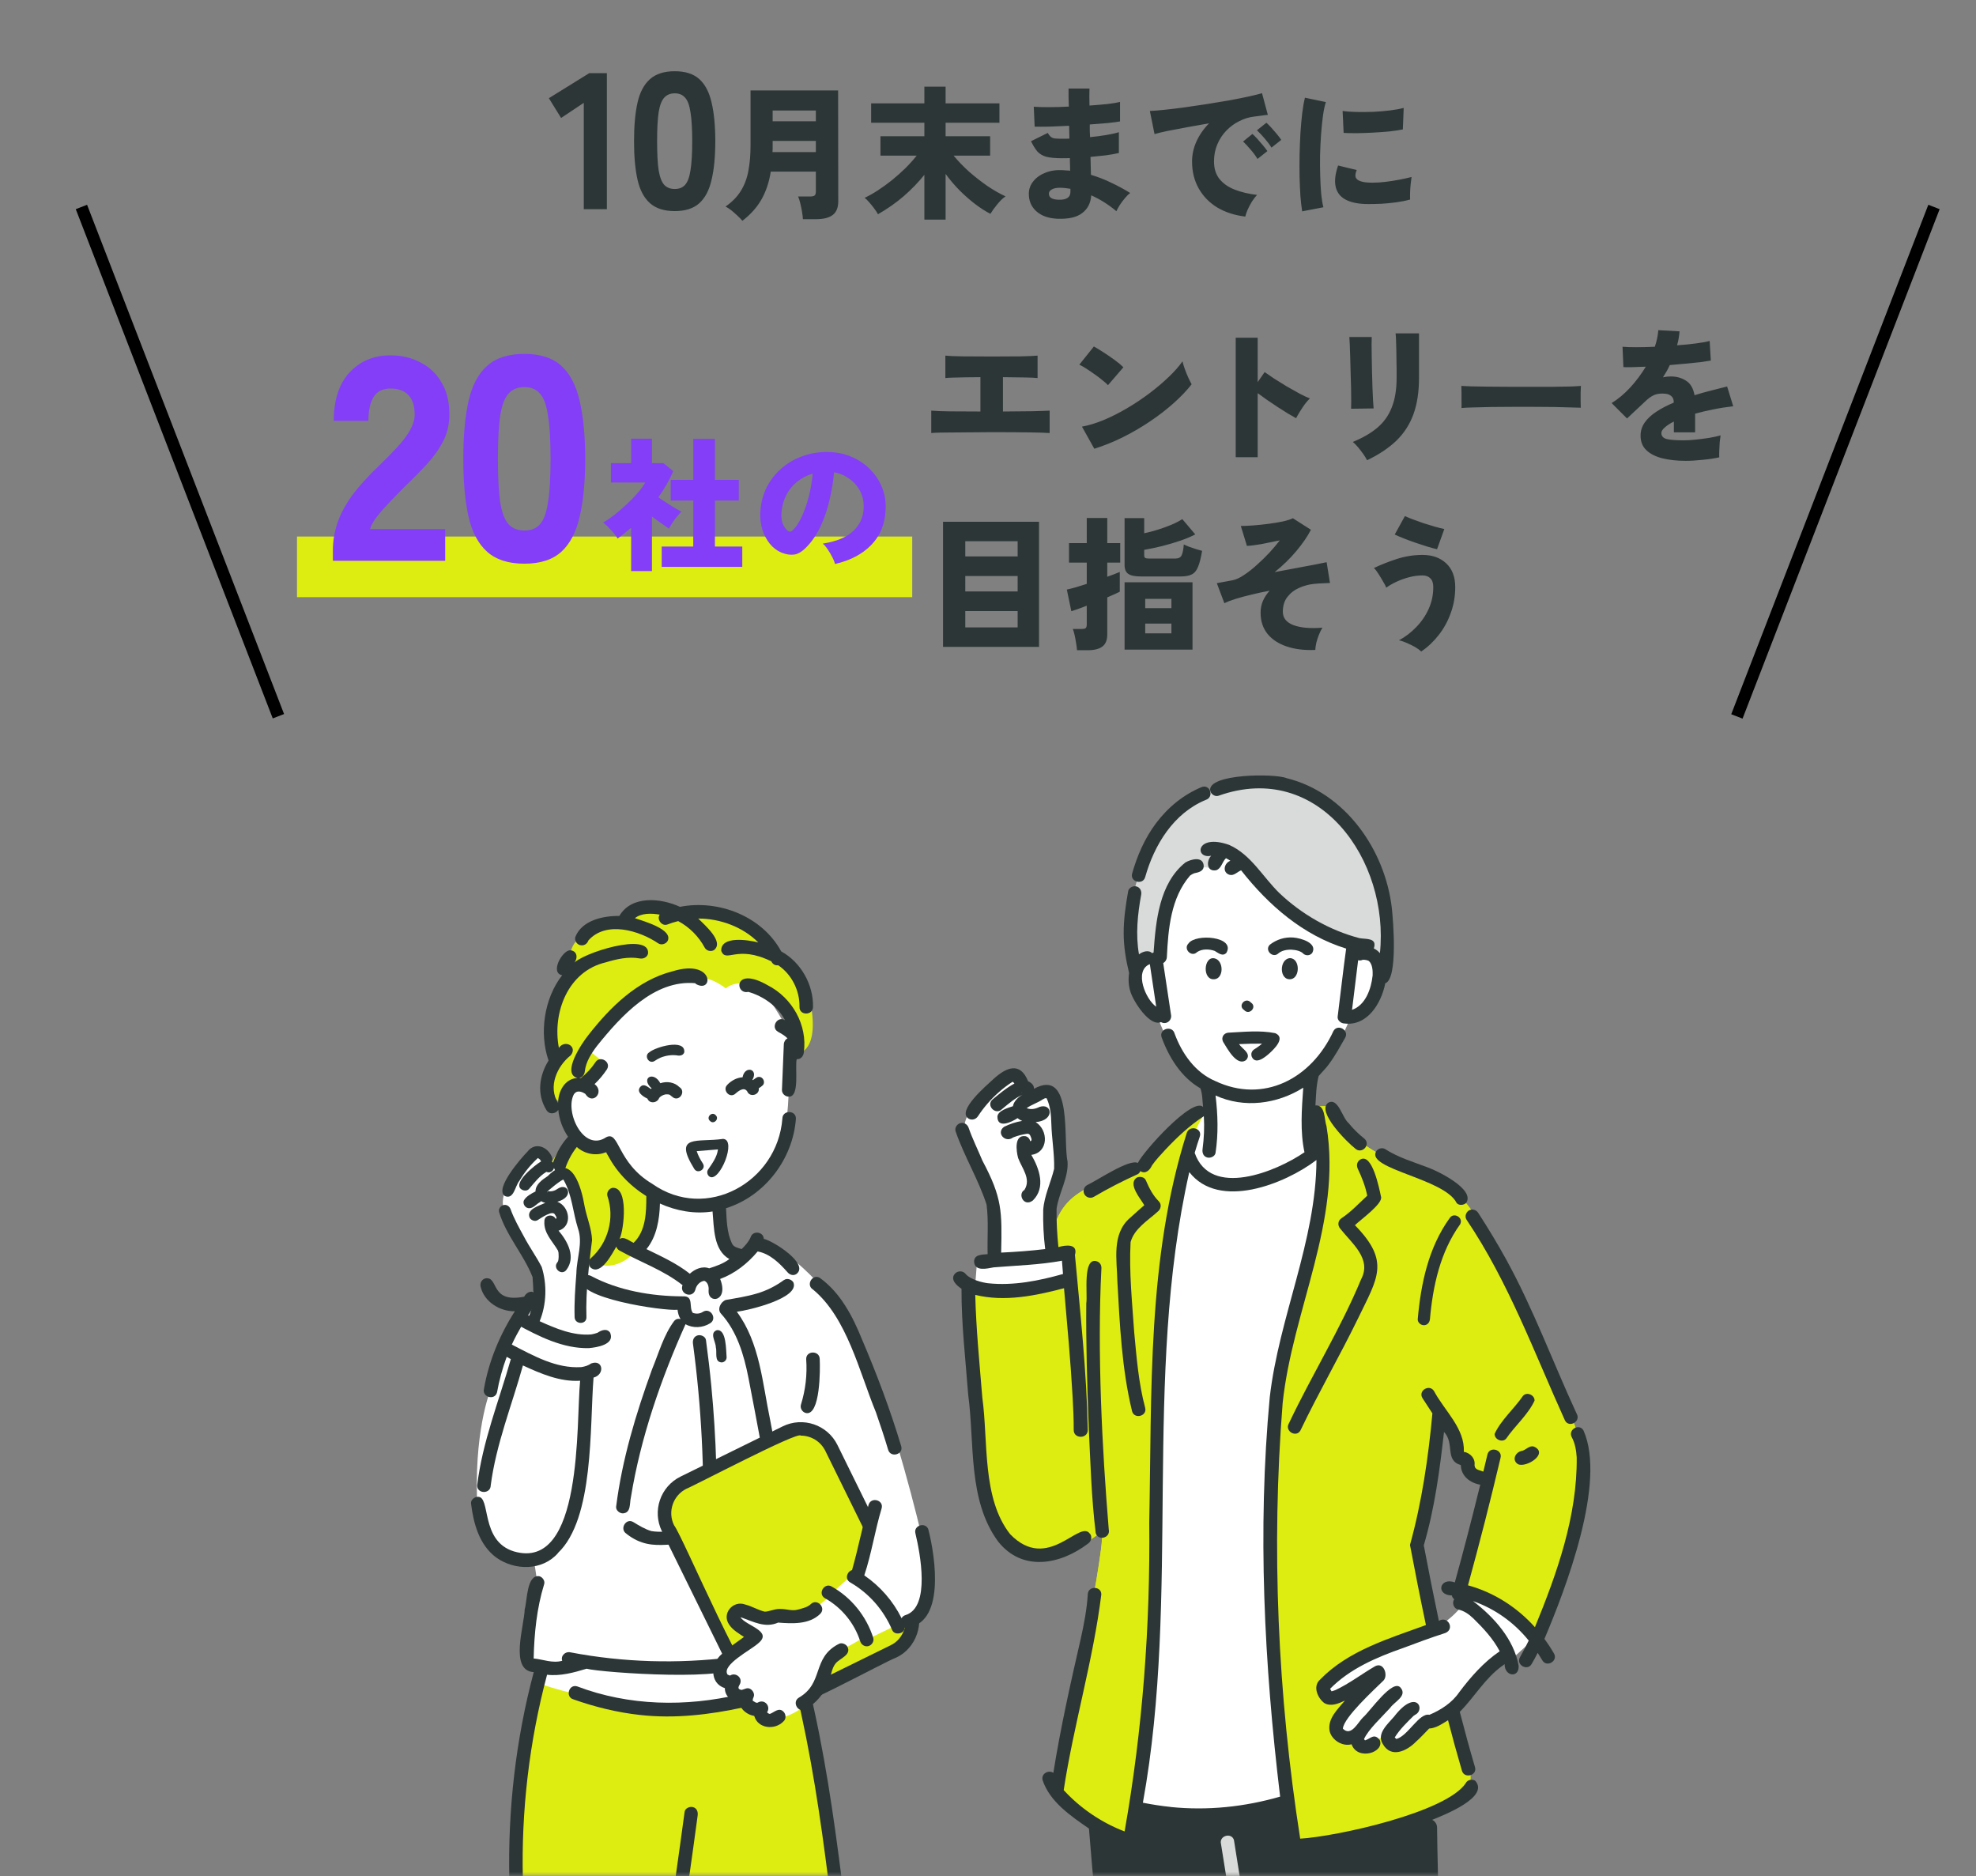<svg width="652" height="619" viewBox="0 0 652 619" fill="none" xmlns="http://www.w3.org/2000/svg">
<rect x="0" y="0" width="652" height="619" fill="#808080" stroke="none"/>
<path d="M192.625 69V33.928L185.137 38.92L181.105 32.392L194.417 24.136H200.241V69H192.625ZM222.642 69.64C219.143 69.64 216.413 68.765 214.45 67.016C212.487 65.267 211.122 62.685 210.354 59.272C209.586 55.859 209.202 51.635 209.202 46.6C209.202 41.523 209.586 37.277 210.354 33.864C211.122 30.451 212.487 27.869 214.45 26.12C216.413 24.371 219.143 23.496 222.642 23.496C226.141 23.496 228.85 24.371 230.77 26.12C232.69 27.869 234.034 30.451 234.802 33.864C235.613 37.277 236.018 41.523 236.018 46.6C236.018 51.635 235.613 55.859 234.802 59.272C234.034 62.685 232.69 65.267 230.77 67.016C228.85 68.765 226.141 69.64 222.642 69.64ZM222.642 62.344C224.093 62.344 225.223 61.896 226.034 61C226.887 60.061 227.485 58.461 227.826 56.2C228.21 53.896 228.402 50.696 228.402 46.6C228.402 42.504 228.21 39.304 227.826 37C227.485 34.696 226.887 33.096 226.034 32.2C225.223 31.261 224.093 30.792 222.642 30.792C221.191 30.792 220.039 31.261 219.186 32.2C218.333 33.096 217.714 34.696 217.33 37C216.989 39.304 216.818 42.504 216.818 46.6C216.818 50.696 216.989 53.896 217.33 56.2C217.714 58.461 218.333 60.061 219.186 61C220.039 61.896 221.191 62.344 222.642 62.344ZM244.959 72.84C244.543 72.328 243.999 71.768 243.327 71.16C242.687 70.552 242.015 69.96 241.311 69.384C240.607 68.84 239.967 68.424 239.391 68.136C241.567 66.632 243.247 64.92 244.431 63C245.647 61.048 246.479 58.84 246.927 56.376C247.407 53.88 247.647 51.096 247.647 48.024V29.832H276.543L276.591 66.408C276.591 68.488 275.983 69.992 274.767 70.92C273.551 71.848 271.711 72.312 269.247 72.312H264.927C264.895 71.64 264.799 70.824 264.639 69.864C264.479 68.936 264.287 68.008 264.063 67.08C263.839 66.152 263.599 65.4 263.343 64.824H267.231C267.935 64.824 268.431 64.728 268.719 64.536C269.039 64.344 269.199 63.896 269.199 63.192V56.616H254.319C253.807 59.976 252.815 62.984 251.343 65.64C249.871 68.296 247.743 70.696 244.959 72.84ZM254.895 50.184H269.199V46.488H254.943V47.928C254.943 48.312 254.943 48.696 254.943 49.08C254.943 49.432 254.927 49.8 254.895 50.184ZM254.943 40.008H269.199V36.456H254.943V40.008ZM305.007 72.456V57.672C303.055 60.104 300.799 62.44 298.239 64.68C295.679 66.888 292.831 68.888 289.695 70.68C289.375 70.072 288.943 69.416 288.399 68.712C287.855 67.976 287.295 67.288 286.719 66.648C286.175 66.008 285.695 65.544 285.279 65.256C286.623 64.648 288.079 63.832 289.647 62.808C291.215 61.784 292.783 60.648 294.351 59.4C295.919 58.12 297.407 56.792 298.815 55.416C300.223 54.008 301.439 52.648 302.463 51.336H290.511V44.952H305.007V40.488H287.439V34.104H305.007V28.584H312.015V34.104H329.775V40.488H312.015V44.952H326.703V51.336H314.655C316.127 53.128 317.839 54.904 319.791 56.664C321.775 58.392 323.807 59.976 325.887 61.416C327.999 62.824 329.967 63.944 331.791 64.776C330.895 65.384 329.983 66.264 329.055 67.416C328.127 68.536 327.375 69.576 326.799 70.536C325.199 69.736 323.519 68.664 321.759 67.32C319.999 65.976 318.271 64.456 316.575 62.76C314.911 61.064 313.391 59.272 312.015 57.384V72.456H305.007ZM348.927 72.168C345.951 72.04 343.615 71.208 341.919 69.672C340.255 68.168 339.439 66.216 339.471 63.816C339.503 62.28 340.015 60.92 341.007 59.736C341.999 58.52 343.327 57.592 344.991 56.952C346.687 56.28 348.607 56.008 350.751 56.136C351.135 56.168 351.519 56.2 351.903 56.232C352.319 56.232 352.719 56.264 353.103 56.328L353.007 52.152C352.559 52.184 352.111 52.2 351.663 52.2C351.247 52.2 350.815 52.2 350.367 52.2C348.191 52.2 346.479 52.04 345.231 51.72C344.015 51.368 343.039 50.792 342.303 49.992C341.599 49.16 340.895 48.024 340.191 46.584L345.711 43.848C346.031 44.392 346.351 44.808 346.671 45.096C346.991 45.384 347.439 45.576 348.015 45.672C348.623 45.736 349.455 45.768 350.511 45.768C350.895 45.768 351.279 45.768 351.663 45.768C352.047 45.768 352.447 45.752 352.863 45.72L352.767 41.496C350.399 41.624 348.191 41.72 346.143 41.784C344.095 41.816 342.511 41.816 341.391 41.784L341.103 35.208C342.223 35.304 343.823 35.352 345.903 35.352C348.015 35.352 350.271 35.288 352.671 35.16C352.639 33.976 352.607 32.888 352.575 31.896C352.575 30.872 352.575 29.976 352.575 29.208H359.487C359.423 30.68 359.423 32.552 359.487 34.824C361.727 34.664 363.759 34.488 365.583 34.296C367.407 34.072 368.735 33.848 369.567 33.624V40.056C368.735 40.216 367.407 40.392 365.583 40.584C363.791 40.744 361.791 40.904 359.583 41.064C359.583 41.768 359.583 42.472 359.583 43.176C359.615 43.848 359.647 44.536 359.679 45.24C361.631 45.048 363.455 44.808 365.151 44.52C366.847 44.232 368.191 43.928 369.183 43.608V50.472C367.967 50.76 366.543 51.016 364.911 51.24C363.311 51.432 361.615 51.608 359.823 51.768L359.967 57.672C362.335 58.376 364.591 59.256 366.735 60.312C368.911 61.336 370.975 62.456 372.927 63.672C372.351 64.088 371.759 64.664 371.151 65.4C370.543 66.136 369.983 66.888 369.471 67.656C368.991 68.424 368.623 69.096 368.367 69.672C365.775 67.496 363.007 65.752 360.063 64.44C359.903 66.936 358.927 68.872 357.135 70.248C355.375 71.656 352.639 72.296 348.927 72.168ZM349.119 65.88C351.839 66.008 353.199 65.144 353.199 63.288V62.28C352.591 62.184 351.999 62.104 351.423 62.04C350.847 61.976 350.271 61.944 349.695 61.944C348.543 61.944 347.647 62.136 347.007 62.52C346.399 62.872 346.095 63.336 346.095 63.912C346.095 65.128 347.103 65.784 349.119 65.88ZM410.895 71.448C407.407 71.032 404.335 70.04 401.679 68.472C399.055 66.872 397.007 64.776 395.535 62.184C394.063 59.592 393.327 56.616 393.327 53.256C393.327 51.016 393.807 48.824 394.767 46.68C395.759 44.504 397.151 42.504 398.943 40.68C396.479 41.096 394.063 41.528 391.695 41.976C389.359 42.392 387.247 42.792 385.359 43.176C383.503 43.56 382.031 43.912 380.943 44.232L379.407 36.6C380.431 36.568 381.887 36.456 383.775 36.264C385.695 36.072 387.871 35.816 390.303 35.496C392.735 35.144 395.247 34.776 397.839 34.392C400.463 33.976 402.991 33.56 405.423 33.144C407.855 32.696 410.031 32.264 411.951 31.848C413.871 31.432 415.359 31.064 416.415 30.744L418.335 37.896C417.791 37.928 417.119 38.008 416.319 38.136C415.551 38.232 414.687 38.344 413.727 38.472C412.095 38.664 410.495 39.16 408.927 39.96C407.359 40.728 405.935 41.768 404.655 43.08C403.407 44.36 402.415 45.864 401.679 47.592C400.943 49.288 400.575 51.176 400.575 53.256C400.575 55.624 401.183 57.56 402.399 59.064C403.615 60.568 405.295 61.736 407.439 62.568C409.583 63.4 412.031 63.976 414.783 64.296C414.207 64.904 413.631 65.656 413.055 66.552C412.511 67.448 412.047 68.328 411.663 69.192C411.279 70.088 411.023 70.84 410.895 71.448ZM414.927 52.44C414.319 51.416 413.551 50.376 412.623 49.32C411.727 48.264 410.911 47.384 410.175 46.68L413.247 44.184C413.695 44.568 414.239 45.112 414.879 45.816C415.519 46.52 416.143 47.24 416.751 47.976C417.359 48.712 417.839 49.336 418.191 49.848L414.927 52.44ZM419.535 48.696C418.927 47.704 418.159 46.68 417.231 45.624C416.303 44.536 415.471 43.656 414.735 42.984L417.855 40.488C418.303 40.872 418.847 41.416 419.487 42.12C420.127 42.824 420.751 43.544 421.359 44.28C421.967 45.016 422.431 45.64 422.751 46.152L419.535 48.696ZM429.663 69.72C429.439 68.344 429.247 66.68 429.087 64.728C428.959 62.744 428.863 60.6 428.799 58.296C428.767 55.96 428.767 53.576 428.799 51.144C428.863 48.68 428.959 46.28 429.087 43.944C429.247 41.576 429.439 39.4 429.663 37.416C429.919 35.4 430.223 33.672 430.575 32.232L437.487 33.672C437.103 34.824 436.783 36.328 436.527 38.184C436.271 40.04 436.063 42.088 435.903 44.328C435.743 46.536 435.631 48.824 435.567 51.192C435.535 53.528 435.551 55.8 435.615 58.008C435.679 60.216 435.791 62.232 435.951 64.056C436.143 65.848 436.383 67.288 436.671 68.376L429.663 69.72ZM451.503 67.32C448.271 67.32 445.727 66.808 443.871 65.784C442.015 64.76 440.927 63.176 440.607 61.032C440.351 59.24 440.655 57.096 441.519 54.6L447.663 56.088C447.279 57.016 447.151 57.768 447.279 58.344C447.599 59.624 449.455 60.264 452.847 60.264C454.255 60.264 455.727 60.168 457.263 59.976C458.831 59.784 460.351 59.544 461.823 59.256C463.295 58.968 464.607 58.68 465.759 58.392C465.663 59 465.567 59.752 465.471 60.648C465.375 61.544 465.311 62.456 465.279 63.384C465.247 64.312 465.247 65.128 465.279 65.832C463.871 66.216 462.335 66.52 460.671 66.744C459.007 66.968 457.375 67.128 455.775 67.224C454.175 67.288 452.751 67.32 451.503 67.32ZM443.343 43.848L443.007 36.6C444.255 36.792 445.775 36.904 447.567 36.936C449.391 36.968 451.279 36.952 453.231 36.888C455.183 36.792 457.039 36.632 458.799 36.408C460.559 36.184 462.015 35.912 463.167 35.592L462.879 42.696C461.599 42.952 460.095 43.176 458.367 43.368C456.639 43.528 454.847 43.656 452.991 43.752C451.167 43.848 449.407 43.912 447.711 43.944C446.015 43.944 444.559 43.912 443.343 43.848Z" fill="#2D3636"/>
<rect x="98" y="177" width="203" height="20" fill="#DEED11"/>
<path d="M109.837 185V181.544C109.837 178.536 110.317 175.592 111.277 172.712C112.237 169.768 113.837 166.728 116.077 163.592C118.381 160.456 121.485 157.032 125.389 153.32C127.309 151.464 129.133 149.608 130.861 147.752C132.589 145.896 133.997 144.072 135.085 142.28C136.173 140.424 136.749 138.696 136.813 137.096C136.877 134.088 136.205 131.848 134.797 130.376C133.453 128.904 131.469 128.168 128.845 128.168C126.285 128.168 124.429 129.096 123.277 130.952C122.125 132.808 121.549 135.432 121.549 138.824H110.125C110.125 131.976 111.853 126.664 115.309 122.888C118.829 119.112 123.341 117.224 128.845 117.224C132.557 117.224 135.885 118.024 138.829 119.624C141.837 121.16 144.173 123.432 145.837 126.44C147.565 129.384 148.365 133.032 148.237 137.384C148.173 140.456 147.469 143.24 146.125 145.736C144.845 148.232 143.085 150.696 140.845 153.128C138.669 155.496 136.141 158.056 133.261 160.808C130.509 163.56 128.045 166.152 125.869 168.584C123.757 171.016 122.509 173 122.125 174.536H146.893V185H109.837ZM173.024 185.96C167.776 185.96 163.68 184.648 160.736 182.024C157.792 179.4 155.744 175.528 154.592 170.408C153.44 165.288 152.864 158.952 152.864 151.4C152.864 143.784 153.44 137.416 154.592 132.296C155.744 127.176 157.792 123.304 160.736 120.68C163.68 118.056 167.776 116.744 173.024 116.744C178.272 116.744 182.336 118.056 185.216 120.68C188.096 123.304 190.112 127.176 191.264 132.296C192.48 137.416 193.088 143.784 193.088 151.4C193.088 158.952 192.48 165.288 191.264 170.408C190.112 175.528 188.096 179.4 185.216 182.024C182.336 184.648 178.272 185.96 173.024 185.96ZM173.024 175.016C175.2 175.016 176.896 174.344 178.112 173C179.392 171.592 180.288 169.192 180.8 165.8C181.376 162.344 181.664 157.544 181.664 151.4C181.664 145.256 181.376 140.456 180.8 137C180.288 133.544 179.392 131.144 178.112 129.8C176.896 128.392 175.2 127.688 173.024 127.688C170.848 127.688 169.12 128.392 167.84 129.8C166.56 131.144 165.632 133.544 165.056 137C164.544 140.456 164.288 145.256 164.288 151.4C164.288 157.544 164.544 162.344 165.056 165.8C165.632 169.192 166.56 171.592 167.84 173C169.12 174.344 170.848 175.016 173.024 175.016ZM218.331 187.016V180.296H228.747V165.128H221.307V158.312H228.747V144.776H235.899V158.312H243.771V165.128H235.899V180.296H244.923V187.016H218.331ZM208.251 188.408V174.104C207.547 174.712 206.811 175.32 206.043 175.928C205.307 176.536 204.555 177.112 203.787 177.656C203.243 176.76 202.507 175.816 201.579 174.824C200.683 173.832 199.835 173.016 199.035 172.376C200.155 171.736 201.371 170.904 202.683 169.88C204.027 168.824 205.355 167.688 206.667 166.472C207.979 165.256 209.179 164.024 210.267 162.776C211.387 161.496 212.267 160.296 212.907 159.176H201.579V152.792H208.251V144.728H215.115V152.792H218.907L222.123 155.432C221.515 156.904 220.795 158.36 219.963 159.8C219.131 161.24 218.219 162.664 217.227 164.072C218.091 164.648 218.987 165.24 219.915 165.848C220.875 166.456 221.787 167.032 222.651 167.576C223.547 168.088 224.267 168.488 224.811 168.776C224.395 169.192 223.915 169.736 223.371 170.408C222.827 171.08 222.315 171.768 221.835 172.472C221.387 173.176 221.019 173.816 220.731 174.392C219.931 173.816 219.035 173.192 218.043 172.52C217.051 171.816 216.075 171.112 215.115 170.408V188.408H208.251ZM275.499 186.056C275.371 185.416 275.083 184.68 274.635 183.848C274.219 182.984 273.723 182.136 273.147 181.304C272.603 180.472 272.043 179.816 271.467 179.336C275.979 178.632 279.323 177.256 281.499 175.208C283.675 173.16 284.827 170.696 284.955 167.816C285.083 165.64 284.699 163.704 283.803 162.008C282.907 160.312 281.691 158.936 280.155 157.88C278.651 156.792 277.003 156.104 275.211 155.816C274.955 158.664 274.475 161.608 273.771 164.648C273.099 167.656 272.155 170.52 270.939 173.24C269.723 175.928 268.219 178.232 266.427 180.152C264.923 181.784 263.499 182.712 262.155 182.936C260.811 183.128 259.387 182.92 257.883 182.312C256.411 181.704 255.131 180.744 254.043 179.432C252.955 178.088 252.123 176.52 251.547 174.728C251.003 172.904 250.779 170.984 250.875 168.968C251.035 165.96 251.739 163.208 252.987 160.712C254.267 158.216 255.963 156.088 258.075 154.328C260.187 152.536 262.603 151.192 265.323 150.296C268.075 149.368 271.003 148.984 274.107 149.144C276.699 149.272 279.115 149.848 281.355 150.872C283.595 151.864 285.547 153.224 287.211 154.952C288.907 156.68 290.203 158.68 291.099 160.952C291.995 163.224 292.363 165.688 292.203 168.344C291.979 172.984 290.379 176.824 287.403 179.864C284.427 182.872 280.459 184.936 275.499 186.056ZM261.531 174.968C262.619 173.944 263.611 172.456 264.507 170.504C265.435 168.52 266.219 166.296 266.859 163.832C267.499 161.336 267.931 158.808 268.155 156.248C266.171 156.824 264.411 157.752 262.875 159.032C261.371 160.28 260.187 161.784 259.323 163.544C258.459 165.304 257.963 167.24 257.835 169.352C257.771 170.6 257.899 171.688 258.219 172.616C258.571 173.544 259.067 174.312 259.707 174.92C260.315 175.528 260.923 175.544 261.531 174.968Z" fill="#843EF7"/>
<path d="M307.272 142.856V135.464C308.648 135.592 310.696 135.672 313.416 135.704C316.168 135.736 319.528 135.752 323.496 135.752V124.424C321.8 124.424 320.168 124.44 318.6 124.472C317.064 124.504 315.704 124.536 314.52 124.568C313.368 124.6 312.504 124.648 311.928 124.712V117.32C313.176 117.448 315.08 117.528 317.64 117.56C320.232 117.592 323.464 117.608 327.336 117.608C331.048 117.608 334.184 117.592 336.744 117.56C339.336 117.496 341.208 117.416 342.36 117.32V124.712C341.464 124.616 340.072 124.552 338.184 124.52C336.296 124.488 333.88 124.456 330.936 124.424V135.752C334.712 135.72 337.96 135.688 340.68 135.656C343.4 135.592 345.288 135.528 346.344 135.464V142.856C343.624 142.664 337.192 142.568 327.048 142.568C325.032 142.568 323 142.584 320.952 142.616C318.904 142.616 316.968 142.632 315.144 142.664C313.32 142.664 311.72 142.68 310.344 142.712C308.968 142.744 307.944 142.792 307.272 142.856ZM361.08 148.04L357 140.744C359.272 140.328 361.688 139.592 364.248 138.536C366.808 137.448 369.368 136.152 371.928 134.648C374.52 133.112 376.984 131.464 379.32 129.704C381.688 127.912 383.8 126.12 385.656 124.328C387.544 122.536 389.048 120.824 390.168 119.192C390.328 119.896 390.584 120.744 390.936 121.736C391.288 122.696 391.672 123.64 392.088 124.568C392.504 125.464 392.872 126.2 393.192 126.776C391.592 128.824 389.608 130.904 387.24 133.016C384.904 135.096 382.312 137.096 379.464 139.016C376.616 140.936 373.624 142.68 370.488 144.248C367.384 145.784 364.248 147.048 361.08 148.04ZM365.592 127.064C365.144 126.584 364.536 126.04 363.768 125.432C363 124.792 362.152 124.152 361.224 123.512C360.296 122.84 359.384 122.216 358.488 121.64C357.592 121.064 356.808 120.616 356.136 120.296L360.936 114.296C361.864 114.808 362.936 115.464 364.152 116.264C365.4 117.064 366.616 117.896 367.8 118.76C368.984 119.624 369.944 120.424 370.68 121.16L365.592 127.064ZM407.736 150.824V111.416H414.984V126.056L417.288 122.744C418.056 123.288 419.08 123.992 420.36 124.856C421.672 125.688 423.064 126.552 424.536 127.448C426.04 128.312 427.464 129.112 428.808 129.848C430.184 130.584 431.32 131.112 432.216 131.432C431.704 131.912 431.144 132.552 430.536 133.352C429.96 134.152 429.416 134.968 428.904 135.8C428.392 136.632 427.976 137.352 427.656 137.96C426.952 137.576 426.056 137.064 424.968 136.424C423.912 135.752 422.776 135.032 421.56 134.264C420.376 133.464 419.208 132.68 418.056 131.912C416.904 131.112 415.88 130.376 414.984 129.704V150.824H407.736ZM451.08 151.832C450.792 151.256 450.392 150.6 449.88 149.864C449.368 149.128 448.808 148.392 448.2 147.656C447.592 146.92 446.984 146.296 446.376 145.784C449.672 144.44 452.376 142.872 454.488 141.08C456.632 139.256 458.216 137.016 459.24 134.36C460.296 131.704 460.824 128.472 460.824 124.664V122.024C460.824 121.096 460.808 120.056 460.776 118.904C460.776 117.752 460.76 116.6 460.728 115.448C460.696 114.264 460.664 113.192 460.632 112.232C460.6 111.272 460.552 110.52 460.488 109.976H468.216V124.664C468.216 129.272 467.608 133.256 466.392 136.616C465.176 139.976 463.304 142.888 460.776 145.352C458.248 147.784 455.016 149.944 451.08 151.832ZM445.8 134.84C445.832 134.456 445.848 133.672 445.848 132.488C445.848 131.304 445.832 129.88 445.8 128.216C445.768 126.552 445.72 124.824 445.656 123.032C445.624 121.208 445.576 119.464 445.512 117.8C445.48 116.136 445.432 114.712 445.368 113.528C445.304 112.312 445.256 111.528 445.224 111.176H452.616C452.584 111.624 452.568 112.44 452.568 113.624C452.568 114.808 452.584 116.2 452.616 117.8C452.648 119.368 452.68 121.032 452.712 122.792C452.776 124.52 452.824 126.2 452.856 127.832C452.92 129.432 452.984 130.856 453.048 132.104C453.112 133.32 453.176 134.2 453.24 134.744L445.8 134.84ZM482.232 134.6C482.264 134.024 482.264 133.272 482.232 132.344C482.232 131.416 482.232 130.488 482.232 129.56C482.232 128.632 482.216 127.88 482.184 127.304C482.632 127.336 483.608 127.384 485.112 127.448C486.616 127.48 488.456 127.512 490.632 127.544C492.808 127.544 495.16 127.56 497.688 127.592C500.248 127.592 502.808 127.592 505.368 127.592C507.928 127.592 510.328 127.592 512.568 127.592C514.84 127.56 516.776 127.528 518.376 127.496C519.976 127.432 521.064 127.368 521.64 127.304C521.608 127.816 521.576 128.552 521.544 129.512C521.544 130.44 521.544 131.368 521.544 132.296C521.576 133.224 521.592 133.96 521.592 134.504C520.856 134.472 519.72 134.44 518.184 134.408C516.648 134.344 514.84 134.296 512.76 134.264C510.68 134.232 508.456 134.216 506.088 134.216C503.72 134.216 501.336 134.216 498.936 134.216C496.536 134.216 494.232 134.232 492.024 134.264C489.848 134.296 487.912 134.344 486.216 134.408C484.52 134.44 483.192 134.504 482.232 134.6ZM556.152 152.024C553.336 152.024 550.808 151.752 548.568 151.208C546.36 150.664 544.6 149.784 543.288 148.568C541.976 147.352 541.32 145.736 541.32 143.72C541.32 142.12 541.784 140.664 542.712 139.352C543.64 138.04 544.92 136.856 546.552 135.8C548.216 134.712 550.12 133.72 552.264 132.824V132.584C552.264 131.752 551.992 131.112 551.448 130.664C550.936 130.216 550.296 129.96 549.528 129.896C548.152 129.736 546.936 129.864 545.88 130.28C544.856 130.696 543.688 131.56 542.376 132.872C541.992 133.224 541.448 133.736 540.744 134.408C540.04 135.08 539.32 135.752 538.584 136.424C537.88 137.096 537.304 137.64 536.856 138.056L531.768 132.968C533.912 131.656 535.96 129.944 537.912 127.832C539.864 125.688 541.576 123.4 543.048 120.968C539.656 121.128 537.192 121.176 535.656 121.112L535.368 114.392C536.488 114.488 537.992 114.536 539.88 114.536C541.8 114.536 543.848 114.488 546.024 114.392C546.664 112.504 547.048 110.68 547.176 108.92L554.184 109.304C554.12 110.072 554.024 110.84 553.896 111.608C553.768 112.376 553.592 113.144 553.368 113.912C555.64 113.752 557.736 113.544 559.656 113.288C561.608 113.032 563.096 112.76 564.12 112.472L564.504 118.952C563.608 119.112 562.44 119.288 561 119.48C559.56 119.64 557.976 119.8 556.248 119.96C554.552 120.12 552.792 120.28 550.968 120.44C550.648 121.144 550.296 121.832 549.912 122.504C549.528 123.176 549.128 123.832 548.712 124.472C549.576 124.28 550.44 124.184 551.304 124.184C553.192 124.184 554.856 124.648 556.296 125.576C557.768 126.472 558.712 128.072 559.128 130.376C560.856 129.832 562.616 129.336 564.408 128.888C566.232 128.408 568.056 127.944 569.88 127.496L571.896 134.024C569.592 134.28 567.368 134.632 565.224 135.08C563.112 135.496 561.144 135.96 559.32 136.472V142.616H552.312V139.064C551.032 139.704 550.024 140.36 549.288 141.032C548.552 141.672 548.184 142.28 548.184 142.856C548.184 143.848 548.76 144.504 549.912 144.824C551.064 145.112 553 145.256 555.72 145.256C556.84 145.256 558.136 145.176 559.608 145.016C561.112 144.856 562.584 144.664 564.024 144.44C565.496 144.184 566.728 143.912 567.72 143.624C567.624 144.2 567.528 144.968 567.432 145.928C567.368 146.856 567.32 147.784 567.288 148.712C567.256 149.608 567.256 150.328 567.288 150.872C565.752 151.224 563.944 151.496 561.864 151.688C559.816 151.912 557.912 152.024 556.152 152.024ZM311.16 213.4V172.12H342.84V213.4H311.16ZM318.504 206.968H335.784V201.592H318.504V206.968ZM318.504 195.112H335.784V190.024H318.504V195.112ZM318.504 183.544H335.784V178.552H318.504V183.544ZM371.064 214.312V192.088H393.48V214.312H371.064ZM355.368 214.504C355.336 213.896 355.24 213.144 355.08 212.248C354.952 211.352 354.792 210.472 354.6 209.608C354.408 208.712 354.2 208.008 353.976 207.496H356.856C357.464 207.496 357.896 207.416 358.152 207.256C358.44 207.064 358.584 206.664 358.584 206.056V199.816C357.464 200.264 356.44 200.648 355.512 200.968C354.616 201.288 353.944 201.512 353.496 201.64L352.008 194.488C352.776 194.328 353.736 194.088 354.888 193.768C356.072 193.416 357.304 193.032 358.584 192.616V185.608H352.728V179.176H358.584V170.872H365.352V179.176H369.624V185.608H365.352V190.264C367.144 189.624 368.52 189.096 369.48 188.68V195.208C369.064 195.432 368.488 195.704 367.752 196.024C367.048 196.344 366.248 196.696 365.352 197.08V209.32C365.352 211.176 364.808 212.504 363.72 213.304C362.664 214.104 361.064 214.504 358.92 214.504H355.368ZM376.392 190.168C374.44 190.168 373.064 189.88 372.264 189.304C371.464 188.728 371.064 187.768 371.064 186.424V170.92H377.544V175.912C378.952 175.624 380.424 175.24 381.96 174.76C383.496 174.28 384.968 173.752 386.376 173.176C387.816 172.568 389.064 171.928 390.12 171.256L394.392 176.296C393.048 177 391.416 177.688 389.496 178.36C387.608 179 385.608 179.592 383.496 180.136C381.416 180.648 379.432 181.064 377.544 181.384V183.16C377.544 183.576 377.64 183.864 377.832 184.024C378.056 184.184 378.488 184.264 379.128 184.264H387.768C388.824 184.264 389.528 183.912 389.88 183.208C390.232 182.504 390.472 181.304 390.6 179.608C391.048 179.832 391.64 180.088 392.376 180.376C393.112 180.632 393.864 180.888 394.632 181.144C395.4 181.368 396.072 181.56 396.648 181.72C396.264 184.024 395.816 185.784 395.304 187C394.824 188.216 394.136 189.048 393.24 189.496C392.376 189.944 391.16 190.168 389.592 190.168H376.392ZM377.88 208.936H386.52V205.72H377.88V208.936ZM377.88 200.632H386.52V197.56H377.88V200.632ZM433.992 214.408C430.408 214.568 427.256 214.184 424.536 213.256C421.848 212.36 419.736 210.968 418.2 209.08C416.696 207.192 415.944 204.872 415.944 202.12C415.944 200.712 416.2 199.416 416.712 198.232C417.256 197.016 417.992 195.896 418.92 194.872C416.84 195.256 414.84 195.688 412.92 196.168C411 196.616 409.272 197.08 407.736 197.56C406.2 198.04 404.952 198.52 403.992 199L401.496 192.376C401.912 192.312 402.536 192.2 403.368 192.04C404.232 191.88 405.352 191.672 406.728 191.416C407.848 191.192 409.096 190.616 410.472 189.688C411.88 188.76 413.304 187.64 414.744 186.328C416.216 185.016 417.608 183.656 418.92 182.248C420.232 180.808 421.352 179.48 422.28 178.264C420.36 178.68 418.392 179.08 416.376 179.464C414.392 179.816 412.744 180.024 411.432 180.088L409.416 173.512C410.632 173.512 412.056 173.448 413.688 173.32C415.32 173.192 416.968 173.016 418.632 172.792C420.328 172.568 421.88 172.312 423.288 172.024C424.696 171.704 425.8 171.352 426.6 170.968L432.552 174.76C431.464 176.904 429.88 179.224 427.8 181.72C425.72 184.216 423.32 186.552 420.6 188.728C423.096 188.248 425.496 187.8 427.8 187.384C430.136 186.936 432.184 186.552 433.944 186.232C435.704 185.88 436.968 185.624 437.736 185.464L438.84 192.328C438.2 192.328 437.416 192.36 436.488 192.424C435.592 192.456 434.632 192.52 433.608 192.616C431.944 192.776 430.312 193.208 428.712 193.912C427.144 194.584 425.848 195.576 424.824 196.888C423.8 198.168 423.288 199.816 423.288 201.832C423.288 203.88 424.472 205.352 426.84 206.248C429.208 207.112 432.376 207.384 436.344 207.064C435.928 207.736 435.544 208.52 435.192 209.416C434.84 210.28 434.552 211.16 434.328 212.056C434.136 212.952 434.024 213.736 433.992 214.408ZM468.936 214.936C468.456 214.456 467.784 213.96 466.92 213.448C466.056 212.968 465.144 212.52 464.184 212.104C463.256 211.688 462.392 211.4 461.592 211.24C463.672 210.12 465.56 208.68 467.256 206.92C468.984 205.16 470.36 203.16 471.384 200.92C472.408 198.68 472.92 196.264 472.92 193.672C472.92 192.36 472.6 191.4 471.96 190.792C471.352 190.152 470.488 189.832 469.368 189.832C467.96 189.832 466.504 190.024 465 190.408C463.528 190.792 462.136 191.288 460.824 191.896C459.512 192.504 458.376 193.16 457.416 193.864C457.224 193.352 456.872 192.68 456.36 191.848C455.88 190.984 455.368 190.136 454.824 189.304C454.28 188.44 453.784 187.8 453.336 187.384C455.768 186.232 458.328 185.224 461.016 184.36C463.736 183.496 466.52 183.064 469.368 183.064C472.6 183.064 475.208 183.992 477.192 185.848C479.176 187.704 480.168 190.312 480.168 193.672C480.168 196.712 479.672 199.576 478.68 202.264C477.72 204.952 476.392 207.368 474.696 209.512C473.032 211.656 471.112 213.464 468.936 214.936ZM474.168 181.192C473.336 181 472.28 180.712 471 180.328C469.752 179.944 468.424 179.512 467.016 179.032C465.64 178.552 464.344 178.072 463.128 177.592C461.912 177.112 460.936 176.696 460.2 176.344L463.56 170.248C464.168 170.536 465.016 170.888 466.104 171.304C467.192 171.72 468.392 172.152 469.704 172.6C471.016 173.016 472.28 173.4 473.496 173.752C474.712 174.104 475.736 174.36 476.568 174.52L474.168 181.192Z" fill="#2D3636"/>
<mask id="mask0_138_277" style="mask-type:luminance" maskUnits="userSpaceOnUse" x="133" y="246" width="411" height="373">
<path d="M543.995 246.065H133.952V618.63H543.995V246.065Z" fill="white"/>
</mask>
<g mask="url(#mask0_138_277)">
<path d="M380.356 315.317C369.904 314.064 376.03 331.69 381.962 335.29C384.345 342.735 390.171 352.598 399.158 358.226V365.725L393.897 367.842L391.955 382.328C391.955 382.328 402.936 402.23 434.908 379.699C434.908 379.699 430.971 364.349 432.489 354.239C432.489 354.239 442.076 345.876 445.2 336.419C445.2 336.419 456.199 331.637 455.934 322.269C455.67 312.882 447.178 314.399 447.178 314.399C444.724 270.273 378.113 254.252 380.338 315.335L380.356 315.317Z" fill="white"/>
<path d="M333.854 354.433L319.73 367.084C319.73 367.084 317.629 370.595 318.371 372.783C328.84 398.331 327.728 389.138 328.081 416.239L346.953 414.792L346.406 399.725L349.69 384.551L347.518 360.026L339.274 361.208C339.274 361.208 337.455 352.828 333.854 354.451V354.433Z" fill="white"/>
<path d="M471.965 628.211C471.965 606.685 470.87 592.253 469.617 585.037L359.488 590.453C359.682 590.824 361.359 605.027 363.743 628.475L471.965 628.193V628.211Z" fill="#2D3636"/>
<path d="M436.938 377.846C436.938 377.846 421.102 392.508 406.767 390.656C392.431 388.803 391.972 379.699 391.972 379.699C391.972 379.699 378.113 430.372 380.744 452.479C383.798 512.327 382.227 541.845 375.2 596.593C375.2 596.593 402.353 602.115 424.262 593.964L421.438 457.366L429.912 426.896C429.912 426.896 439.975 392.455 436.938 377.829V377.846Z" fill="white"/>
<path d="M398.681 364.949C398.681 364.949 381.715 376.17 377.46 383.51C350.043 395.561 348.789 393.249 343.493 424.426C327.728 428.89 318.759 423.367 318.759 423.367C321.672 431.13 313.251 545.073 363.672 505.11C364.573 513.968 348.578 587.295 347.66 589.941C347.66 589.941 361.43 603.862 371.846 606.756C371.846 606.756 378.272 573.039 380.126 547.791C381.962 522.525 382.068 489.99 382.068 489.99C383.198 459.501 377.655 399.724 398.663 364.949H398.681Z" fill="#DEED11"/>
<path d="M439.374 364.949H434.078C434.078 364.949 437.556 376.135 437.485 386.333C437.415 396.531 423.062 450.397 423.062 450.397C417.289 485.491 420.237 562.735 427.475 608.926C427.475 608.926 474.736 602.715 484.252 591.388C484.252 591.388 486.494 587.612 484.076 579.214L467.357 509.063L474.878 465.871C492.232 503.734 494.439 472.011 481.851 523.83C481.851 523.83 499.276 529.97 506.744 540.08C508.386 542.321 526.994 494.136 520.55 473.034C517.372 462.642 491.72 403.553 482.169 395.278C472.635 386.986 445.183 381.057 439.357 364.966L439.374 364.949Z" fill="#DEED11"/>
<path d="M398.681 364.949C398.681 364.949 381.715 376.17 377.46 383.51C350.043 395.561 348.789 393.249 343.493 424.426C327.728 428.89 318.759 423.367 318.759 423.367C321.672 431.13 313.251 545.073 363.672 505.11C364.573 513.968 348.578 587.295 347.66 589.941C347.66 589.941 361.43 603.862 371.846 606.756C371.846 606.756 378.272 573.039 380.126 547.791C381.962 522.525 382.068 489.99 382.068 489.99C383.198 459.501 377.655 399.724 398.663 364.949H398.681Z" fill="#DEED11"/>
<path d="M439.374 364.949H434.078C434.078 364.949 437.556 376.135 437.485 386.333C437.415 396.531 423.062 450.397 423.062 450.397C417.289 485.491 420.237 562.735 427.475 608.926C427.475 608.926 474.736 602.715 484.252 591.388C484.252 591.388 486.494 587.612 484.076 579.214L467.357 509.063L474.878 465.871C492.232 503.734 494.439 472.011 481.851 523.83C481.851 523.83 499.276 529.97 506.744 540.08C508.386 542.321 526.994 494.136 520.55 473.034C517.372 462.642 491.72 403.553 482.169 395.278C472.635 386.986 445.183 381.057 439.357 364.966L439.374 364.949Z" fill="#DEED11"/>
<path d="M352.603 413.099L322.396 415.975L321.654 425.52L352.603 423.808V413.099Z" fill="white"/>
<path d="M482.804 523.831L481.692 528.771C481.692 528.771 494.88 534.787 498.976 547.173L506.779 540.08C506.779 540.08 501.995 530.271 482.822 523.831H482.804Z" fill="white"/>
<path d="M482.151 530.059C482.151 530.059 476.59 537.31 467.833 539.445C459.077 541.58 436.779 551.707 435.702 556.118C434.625 560.529 438.933 562.082 446.683 558.341L440.822 570.216C440.822 570.216 439.781 574.027 446.03 573.409C446.03 573.409 447.107 577.097 449.808 576.25C452.509 575.403 458.106 571.733 458.106 571.733C458.106 571.733 457.029 578.049 462.308 575.862C467.586 573.674 470.482 568.134 470.482 568.134C485.011 565.346 484.888 551.637 498.34 545.532C498.34 545.532 491.614 533.393 482.134 530.059H482.151Z" fill="white"/>
<path d="M411.445 258.098C411.445 258.098 391.072 259.51 384.24 271.578C377.407 283.646 373.064 291.163 373.011 306.001C372.958 320.857 374.688 319.728 374.688 319.728L382.81 314.982C382.81 314.982 385.369 282.817 399.705 286.416L405.16 280.718C416.653 293.703 429.011 304.342 447.566 310.641C447.566 310.641 456.994 319.887 457.082 319.34C457.17 318.793 459.642 292.504 450.214 279.359C440.787 266.214 431.995 255.222 411.445 258.081V258.098Z" fill="#D8DBD9"/>
<path d="M401.4 316.393C397.41 314.47 396.456 322.622 400.129 323.045C403.589 323.433 403.977 317.805 401.4 316.393Z" fill="#2D3636"/>
<path d="M425.71 316.076C421.967 316.27 422.003 323.662 426.028 323.01C429.029 322.427 428.958 316.252 425.71 316.076Z" fill="#2D3636"/>
<path d="M430.353 314.841C431.236 315.352 432.348 315.176 432.984 314.364C434.82 311.065 429.223 309.477 426.787 309.283C423.962 309.054 421.226 309.918 419.001 311.647C417.13 313.429 419.972 316.305 421.844 314.488C424.015 312.635 428.658 313.147 429.982 314.558C429.982 314.558 429.982 314.558 429.982 314.541C430.088 314.647 430.194 314.752 430.318 314.841H430.353Z" fill="#2D3636"/>
<path d="M404.666 314.329C407.755 308.93 394.462 307.872 392.149 311.242C390.33 313.077 393.173 315.935 394.991 314.082C396.633 312.971 398.981 313.059 400.799 313.694C401.982 314.382 403.412 315.67 404.666 314.329ZM396.986 313.324H397.021C397.004 313.324 396.986 313.324 396.986 313.324Z" fill="#2D3636"/>
<path d="M373.029 327.262C374 330.367 379.332 338.783 383.074 337.178C384.84 338.219 386.817 336.578 386.376 334.69C385.528 329.026 384.681 323.363 383.816 317.699C384.522 317.329 384.981 316.57 385.016 315.741C385.475 306.372 386.323 296.209 392.661 288.852C393.049 288.552 393.561 288.269 394.02 288.093C395.432 287.793 397.198 287.458 397.18 285.623C396.968 282.394 393.031 283.4 391.125 284.529C382.474 291.445 381.362 303.902 380.638 314.223C380.461 314.276 380.303 314.364 380.161 314.453C378.978 313.235 377.001 313.941 375.818 314.823C374.671 308.33 375.359 301.626 376.542 295.168C376.754 293.986 376.224 292.768 374.989 292.433C373.912 292.133 372.464 292.804 372.252 293.986C371.44 298.556 370.751 303.178 370.769 307.836C370.769 312.282 371.493 316.676 372.552 320.981C372.252 323.08 372.376 325.356 373.029 327.244V327.262ZM379.19 318.158C379.19 318.158 379.332 318.105 379.402 318.087C380.108 322.763 380.815 327.438 381.503 332.114C378.007 329.714 374.194 320.469 379.173 318.158H379.19Z" fill="#2D3636"/>
<path d="M377.866 289.346C380.85 278.707 387.223 268.279 397.834 263.886C400.605 263.021 399.458 258.804 396.651 259.581C390.525 262.121 385.475 266.232 381.485 271.508C377.76 276.448 375.236 282.235 373.559 288.164C372.782 290.934 377.09 292.116 377.866 289.346Z" fill="#2D3636"/>
<path d="M402.071 262.509C435.243 250.706 458.512 283.929 455.317 314.435C454.769 313.8 454.116 313.27 453.304 312.882C454.504 309.301 450.815 309.883 448.608 309.495C438.774 306.936 429.506 301.608 422.161 294.639C416.689 289.328 412.787 281.918 405.566 278.724C394.532 274.825 394.073 283.488 399.634 282.306C397.939 284.141 398.151 287.669 401.294 287.087C403.042 286.505 403.253 284.282 404.525 283.117C405.054 283.382 405.531 283.664 405.972 283.964C403.854 284.741 403.236 287.846 405.69 288.587C407.19 289.01 408.232 287.599 409.521 287.122C418.578 298.644 429.912 308.524 444.177 312.935C443.135 320.416 442.323 327.932 441.369 335.413C441.228 336.613 442.499 337.636 443.594 337.636C451.15 338.607 455.811 330.949 457.082 324.386C461.284 322.939 459.713 303.813 459.253 299.597C457.047 280.4 443.894 261.451 424.509 256.705C420.767 255.117 398.134 255.17 399.334 260.957C399.634 262.051 400.941 262.915 402.071 262.509ZM452.898 321.881C452.439 326.186 450.567 331.62 446.119 333.137C446.789 327.685 447.46 322.216 448.131 316.764C448.608 316.94 449.19 316.852 449.632 316.623C449.808 316.623 450.003 316.623 450.179 316.623C450.673 316.658 451.221 316.782 451.68 317.029C452.898 318.158 452.969 320.275 452.916 321.881H452.898Z" fill="#2D3636"/>
<path d="M410.492 333.19C412.222 335.149 414.941 332.131 412.734 330.72C411.004 328.762 408.285 331.779 410.492 333.19Z" fill="#2D3636"/>
<path d="M412.946 348.399C414.093 351.469 417.289 348.893 418.825 347.517C420.484 346.017 424.298 342.329 420.767 340.83C415.7 339.824 410.421 340.424 405.301 340.671C403.748 340.794 402.847 342.276 403.571 343.688C404.931 345.841 408.108 351.963 411.163 349.704C413.087 347.57 409.856 346.035 408.832 344.447C411.357 344.323 413.864 344.27 416.406 344.288C415.859 344.835 415.241 345.223 414.605 345.682C414.499 345.752 413.811 346.123 414.358 345.893C413.352 346.299 412.646 347.234 412.963 348.364L412.946 348.399Z" fill="#2D3636"/>
<path d="M361.836 416.063C357.122 414.739 358.941 427.09 358.429 429.948C358.305 443.41 358.711 456.873 359.223 470.335C359.788 482.138 360.106 493.977 361.536 505.71C362.277 508.48 366.514 507.369 365.844 504.528C363.654 478.151 362.013 445.951 363.407 418.727C363.549 417.562 363.072 416.416 361.836 416.08V416.063Z" fill="#2D3636"/>
<path d="M447.142 378.887C449.261 380.881 452.351 377.793 450.303 375.729C448.361 374.194 446.578 372.465 445.024 370.542C442.817 368.742 441.599 361.967 438.262 363.784C434.219 366.625 444.547 376.894 447.142 378.87V378.887Z" fill="#2D3636"/>
<path d="M372.835 401.789C366.726 407.117 368.562 415.586 368.686 422.75C369.498 437.059 370.134 451.597 373.541 465.571C374.318 468.323 378.625 467.159 377.849 464.389C375.695 456.29 375.024 447.892 374.247 439.564C373.576 429.684 372.517 419.662 373.047 409.764C374.265 405.318 378.661 402.724 381.892 399.795C383.039 398.966 383.427 397.396 382.351 396.302C380.391 394.326 379.208 391.997 378.06 389.332C377.584 388.221 375.96 387.974 375.006 388.538C372.093 390.673 376.33 395.402 377.566 397.59C375.977 398.966 374.406 400.377 372.852 401.789H372.835ZM375.607 452.603C375.607 452.55 375.571 452.356 375.607 452.603Z" fill="#2D3636"/>
<path d="M455.67 394.731C455.087 392.085 452.792 380.175 448.82 382.54C447.725 383.245 447.496 384.463 448.025 385.592C449.367 388.415 450.532 391.361 451.132 394.449C448.449 396.937 445.642 399.919 442.693 401.842C441.422 402.653 441.281 404.241 442.234 405.335C446.03 410.152 452.704 415.251 449.12 422.009C442.305 438.417 432.842 453.591 425.251 469.629C423.839 472.099 427.687 474.41 429.1 471.887C435.084 459.378 442.058 447.345 448.131 434.871C454.575 421.515 458.794 416.169 447.072 404.188C448.855 402.406 456.517 396.99 455.67 394.731Z" fill="#2D3636"/>
<path d="M454.028 379.911C450.903 385.698 476.643 388.803 480.615 396.831C481.357 397.784 482.999 397.607 483.776 396.831C486.847 392.367 474.401 386.28 470.994 385.08C466.174 383.245 461.443 381.887 457.082 379.099C456.058 378.446 454.628 378.887 454.028 379.893V379.911Z" fill="#2D3636"/>
<path d="M486.724 587.418C485.771 586.854 484.164 587.118 483.67 588.212C477.279 597.916 440.963 605.856 429.011 606.562C421.596 559.188 419.443 510.686 423.221 462.889C426.434 432.259 442.852 402.812 437.697 371.565C436.921 369.289 437.327 364.402 434.043 364.666C434.237 361.438 434.29 358.121 435.102 354.98C436.214 353.639 437.574 352.404 438.598 350.904C440.593 348.222 442.182 345.258 443.841 342.365C445.271 339.859 441.405 337.619 439.992 340.106C432.701 355.968 416.83 364.137 400.976 356.621C394.338 353.798 389.977 347.534 387.559 340.936C386.782 338.166 382.439 339.348 383.251 342.118C385.687 348.822 389.765 355.403 396.086 359.038C396.792 360.979 396.721 363.114 396.969 365.16C393.438 361.773 377.072 380.069 375.448 383.651C372.588 382.204 361.977 389.473 358.641 390.991C357.599 391.591 357.228 393.002 357.846 394.043C358.464 395.084 359.859 395.455 360.9 394.837C365.579 392.102 370.381 389.615 375.324 387.392C375.783 387.18 376.083 386.792 376.26 386.333C377.955 387.48 379.455 385.962 380.126 384.427C381.433 382.592 382.986 380.934 384.522 379.275C388.371 375.182 392.52 371.283 397.216 368.23C397.445 371.865 397.269 375.5 396.792 379.117C396.633 380.316 397.074 381.516 398.346 381.851C399.387 382.134 400.923 381.499 401.082 380.299C402.035 374.018 401.841 367.683 401.082 361.402C410.509 365.69 421.385 364.243 430.018 358.826C429.523 365.813 428.941 373.294 430.424 380.122C421.049 386.562 399.422 395.384 394.197 380.316C394.726 378.517 395.291 376.717 395.892 374.935C396.81 372.2 392.502 371.036 391.584 373.753C378.484 415.11 380.073 459.29 379.208 502.182C379.561 536.322 377.019 570.551 371.069 604.18C363.478 601.286 356.434 596.505 350.979 590.541C354.28 568.91 360.706 547.72 363.39 526.001C363.425 523.142 358.941 523.107 358.923 526.001C358.605 530.941 357.67 535.81 356.593 540.645C353.221 555.307 349.937 570.004 347.554 584.86C346.124 583.801 343.458 585.001 344.005 587.242C346.424 594.458 353.309 599.063 359.311 603.227C359.965 611.643 360.724 620.059 361.518 628.475C361.624 629.675 362.472 630.698 363.743 630.698C364.855 630.698 366.091 629.675 365.967 628.475C365.261 620.959 364.573 613.46 363.972 605.944C375.059 611.237 374.777 610.708 376.419 599.098C391.866 602.08 407.879 601.569 423.009 597.14C423.486 600.386 423.962 603.633 424.562 606.879C422.62 607.073 419.319 606.456 419.213 609.261C418.736 616.389 464.338 604.444 468.946 601.798C468.416 610.532 469.299 619.442 469.246 628.211C469.228 631.722 474.701 631.739 474.684 628.211C474.542 619.759 474.26 611.308 474.172 602.839C474.172 601.798 473.501 600.792 472.565 600.351C476.29 598.834 491.72 592.853 486.724 587.418ZM380.656 383.633C380.779 383.475 380.744 383.51 380.656 383.633ZM416.777 359.144C416.689 359.144 416.565 359.179 416.777 359.144ZM386.305 596.099C383.216 595.781 380.161 595.305 377.107 594.705C389.589 525.948 377.019 454.967 392.414 386.668C402.212 399.266 423.962 390.62 434.378 382.681C434.255 409.464 422.003 434.5 418.966 460.948C414.87 504.757 417.148 549.061 422.391 592.694C410.633 596.081 398.487 597.352 386.288 596.117L386.305 596.099Z" fill="#2D3636"/>
<path d="M407.19 607.144C406.484 604.357 402.141 605.539 402.883 608.326C403.96 615.19 405.089 622.036 406.202 628.899C406.396 630.081 407.879 630.752 408.938 630.452C410.209 630.099 410.686 628.899 410.492 627.717C409.362 620.871 408.232 614.008 407.173 607.144H407.19Z" fill="#D8DBD9"/>
<path d="M359.7 506.081C356.345 500.806 345.876 519.049 333.324 506.134C323.95 494.277 326.121 475.434 324.126 461.037C323.208 449.762 322.078 438.488 321.796 427.178C331.506 429.56 341.622 427.461 351.084 424.973C352.126 436.971 353.256 448.951 353.927 460.984C354.121 464.565 354.298 468.147 354.28 471.746C354.262 474.728 358.905 474.746 358.923 471.746C358.552 452.462 356.451 433.177 354.686 414.016C355.781 410.17 351.596 410.717 349.231 411.405C348.807 407.206 348.56 402.989 348.63 398.772C349.319 393.673 352.62 388.521 352.25 383.175C350.678 376.312 354.174 352.069 341.163 359.18C341.286 358.033 340.209 357.098 339.238 356.709C336.608 350.111 331.982 352.14 327.816 355.951C325.697 357.927 315.458 366.537 319.624 369.042C320.719 369.678 322.008 369.254 322.678 368.248C324.585 365.337 326.863 362.708 329.511 360.362C330.976 359.056 332.477 357.909 334.136 356.851C334.401 357.045 334.63 357.327 334.719 357.451C332.053 358.88 329.723 360.873 327.41 362.779C325.344 364.773 328.504 367.966 330.57 365.937C332.706 364.173 334.86 362.267 337.402 361.138C335.902 361.95 334.525 363.308 334.224 364.931C332.618 365.461 329.352 366.378 329.105 368.284C329.034 372.448 333.748 370.207 335.743 368.866C336.202 369.254 336.714 369.554 337.279 369.783C335.213 370.101 333.253 370.789 331.364 371.689C328.522 373.63 331.647 377.229 334.277 375.235C333.783 375.394 334.313 375.235 334.419 375.182C334.807 375.024 335.213 374.882 335.619 374.759C336.431 374.494 337.261 374.3 338.091 374.159C338.197 374.141 338.991 373.983 338.409 374.106C339.38 373.859 339.803 374.106 340.121 375.059C340.086 374.971 340.05 374.882 340.015 374.794C340.209 375.271 340.757 376.294 339.944 376.488C339.768 375.729 339.274 375.077 338.426 374.83C334.578 374.23 335.301 379.646 335.937 382.011C337.19 385.416 340.315 388.892 338.02 392.544C335.672 393.885 337.826 398.331 340.81 396.02C345.135 391.75 342.946 385.504 340.298 380.987C346.018 380.211 346 372.818 341.728 370.172C348.154 369.66 347.2 363.767 342.999 365.161C341.657 365.831 340.192 366.149 338.762 365.567C340.245 364.473 342.398 363.802 343.987 362.726C344.393 362.532 344.905 362.091 345.364 362.355C346.583 364.967 346.812 367.754 346.9 370.666C347.024 375.588 347.96 380.723 347.818 385.592C346.724 390.127 344.552 394.449 344.217 399.143C344.129 403.412 344.323 407.788 344.87 412.058C340.103 412.64 335.16 412.993 330.34 413.222C330.641 399.548 330.694 395.173 324.161 382.893C322.661 379.276 320.895 375.765 319.607 372.059C319.218 370.93 318.071 370.172 316.87 370.507C315.758 370.807 314.91 372.112 315.316 373.242C318.159 381.499 322.82 389.05 325.521 397.361C326.227 402.618 325.733 408.37 325.874 413.734C324.144 413.928 321.407 413.734 321.407 416.239C321.637 419.556 325.68 418.48 327.869 418.092C335.337 417.474 342.981 417.28 350.396 415.904C350.502 417.369 350.625 418.815 350.749 420.28C342.752 422.538 334.348 424.214 326.015 423.332C324.338 423.138 320.118 422.203 318.459 420.086C317.612 419.168 316.04 419.221 315.175 420.086C313.339 421.991 315.617 424.108 317.258 425.149C317.206 436.83 318.583 448.474 319.465 460.102C321.637 476.175 319.271 494.93 329.387 508.604C337.367 518.573 349.778 516.191 358.941 509.275C359.982 508.587 360.441 507.228 359.77 506.099L359.7 506.081ZM337.332 360.609C337.208 360.503 337.084 360.379 336.996 360.221C337.102 360.362 337.208 360.485 337.332 360.609ZM339.538 374C339.521 374 339.503 374 339.485 373.983C339.538 373.983 339.574 373.983 339.609 374.018C339.591 374.018 339.574 374.018 339.556 374.018L339.538 374ZM339.433 373.983C339.433 373.983 339.45 373.983 339.468 373.983C339.432 373.983 339.397 373.983 339.362 373.983C339.38 373.983 339.415 373.983 339.433 373.983ZM339.644 374.141C339.644 374.141 339.715 374.212 339.715 374.23C339.68 374.194 339.68 374.177 339.644 374.141ZM338.497 365.902C338.497 365.902 338.497 365.831 338.514 365.796C338.514 365.867 338.497 365.902 338.497 365.902ZM338.514 365.373C338.514 365.373 338.567 365.39 338.567 365.478C338.514 365.443 338.479 365.408 338.514 365.373Z" fill="#2D3636"/>
<path d="M487.695 484.873C487.695 484.873 487.589 484.82 487.571 484.82C487.607 484.838 487.642 484.856 487.695 484.873Z" fill="#2D3636"/>
<path d="M483.881 402.353C497.74 422.891 506.232 446.233 516.401 468.659C517.796 471.146 521.697 468.923 520.25 466.4C512.393 449.409 505.95 431.748 496.893 415.322C494.033 410.134 490.961 405.071 487.748 400.113C487.095 399.107 485.77 398.684 484.694 399.319C483.687 399.901 483.228 401.348 483.899 402.371L483.881 402.353Z" fill="#2D3636"/>
<path d="M522.492 471.905C521.079 469.4 517.231 471.64 518.643 474.163C519.738 476.192 520.091 478.521 520.25 480.78C520.461 500.153 513.735 519.067 506.461 536.799C500.635 530.288 492.956 525.313 484.376 522.984C488.207 509.045 491.791 495.036 495.11 480.974C495.869 478.204 491.543 477.004 490.802 479.792C490.361 481.697 489.902 483.585 489.443 485.473C488.878 485.226 488.26 485.103 487.695 484.891C487.712 484.891 487.73 484.908 487.765 484.926C487.73 484.891 487.553 484.838 487.571 484.82C487.342 484.714 487.13 484.591 486.936 484.379C486.971 484.432 486.741 484.114 486.688 484.062C486.635 483.867 486.547 483.515 486.53 483.356C486.865 481.15 485.135 479.315 482.999 478.927C483.405 471.252 476.59 465.342 473.183 458.937C471.717 456.467 467.851 458.708 469.334 461.195C470.429 462.889 471.541 464.565 472.635 466.259C471.294 480.868 469.122 495.653 465.238 509.663C466.898 518.484 468.646 527.306 470.499 536.093C458.212 540.592 444.9 544.474 435.543 554.107C433.089 556.313 434.731 560.124 436.973 561.835C439.145 563.088 441.687 561.994 443.77 561.006C441.422 563.846 438.086 566.846 438.686 570.886C439.268 573.974 442.923 576.268 445.96 575.421C447.919 580.978 457.029 578.103 455.246 573.992C453.392 571.645 452.28 573.568 450.408 574.133C450.391 574.133 450.373 574.097 450.356 574.08C450.391 574.133 450.108 573.762 450.073 573.709C451.485 570.551 455.899 566.493 458.706 563.405C460.048 561.412 464.426 559.506 462.166 556.789C459.606 553.525 452.015 564.623 449.791 566.511C448.113 568.063 445.889 573.039 443.117 570.304C443.117 570.357 443.117 570.286 443.082 570.269C443.082 570.269 443.082 570.269 443.082 570.251C443.082 570.251 443.082 570.251 443.082 570.233C443.082 570.233 443.082 570.269 443.1 570.286C443.223 570.375 443.135 570.286 443.1 570.233C443.4 566.564 453.41 557.424 456.482 554.407C458.123 552.749 456.623 548.108 453.692 549.696C449.314 552.237 445.2 555.413 440.628 557.548C440.187 557.706 439.816 557.848 439.357 557.953C439.18 557.689 439.021 557.406 438.88 557.124C445.448 550.455 454.239 546.732 462.925 543.68C467.551 541.951 472.176 540.221 476.873 538.722C480.156 537.434 477.72 532.882 474.772 534.717C473.024 526.424 471.364 518.114 469.793 509.786C473.377 497.63 475.054 484.944 476.466 472.381C480.086 476.245 476.608 481.733 482.01 483.321C482.081 486.955 485.082 489.214 488.419 489.796C485.77 500.576 482.999 511.321 480.033 522.013C474.984 520.196 473.589 526.212 479.062 526.336C479.15 526.865 479.45 527.289 479.838 527.589C478.991 528.735 479.662 530.659 481.092 530.959C483.105 531.382 484.676 532.511 486.159 533.923C489.46 537.151 492.691 540.627 494.845 544.738C489.548 548.338 485.276 553.207 481.445 558.306C479.132 561.712 475.407 564.129 471.647 565.699C468.239 564.958 464.62 572.651 460.754 573.674C460.683 573.621 460.613 573.568 460.613 573.568C460.472 573.445 460.33 573.303 460.207 573.162C461.902 570.463 464.267 568.169 466.527 565.946C466.315 566.105 467.233 565.575 466.774 565.77C470.588 564.164 467.392 556.683 459.995 566.299C457.965 568.698 454.134 571.892 456.234 575.28C458.953 580.167 464.214 577.661 467.233 574.556C468.769 573.215 470.111 571.663 471.559 570.233C473.924 570.11 476.025 568.557 477.791 567.499C479.238 573.074 480.757 578.632 482.381 584.154C483.193 586.907 487.501 585.725 486.688 582.972C484.905 576.92 483.246 570.833 481.675 564.729C486.53 559.841 490.007 553.595 495.763 549.502C495.198 549.943 496.328 549.079 496.469 548.99C496.398 553.101 501.306 553.684 501.094 549.537C499.541 540.786 492.92 533.429 486.035 528.188C493.274 530.729 499.559 535.211 504.414 541.21C503.513 543.062 502.56 544.897 501.536 546.679C500.088 549.167 503.954 551.408 505.385 548.937C506.091 547.738 506.744 546.503 507.379 545.268C507.891 546.062 508.403 546.873 508.898 547.72C510.328 550.208 514.194 547.967 512.746 545.462C511.775 543.786 510.734 542.198 509.604 540.663C516.701 523.919 530.083 489.002 522.492 471.905ZM450.461 574.15C450.585 574.15 450.532 574.186 450.461 574.15ZM444.618 571.186C444.83 571.257 444.724 571.204 444.618 571.186ZM443.082 570.286C443.082 570.392 443.064 570.463 443.082 570.286ZM443.082 570.233C443.082 570.233 442.994 570.163 443.082 570.216C443.082 570.216 443.082 570.216 443.082 570.233ZM443.047 570.128C443.047 570.128 443.047 570.128 443.082 570.163C443.064 570.145 443.047 570.128 443.047 570.128ZM482.999 478.963C483.14 479.015 482.999 479.139 482.999 478.963ZM459.977 572.792C459.977 572.792 459.942 572.739 459.924 572.721C459.924 572.721 459.96 572.756 459.977 572.792Z" fill="#2D3636"/>
<path d="M506.338 462.06C506.426 460.207 503.778 459.025 502.525 460.489C499.612 464.742 495.286 468.411 493.168 473.016C493.079 474.869 495.728 476.051 496.981 474.587C499.894 470.335 504.219 466.665 506.338 462.06Z" fill="#2D3636"/>
<path d="M500.865 483.021C503.601 484.326 511.158 479.492 506.144 477.216C504.696 476.775 503.654 478.151 502.383 478.592C500.141 478.839 498.641 481.609 500.865 483.021Z" fill="#2D3636"/>
<path d="M478.267 401.93C471.329 411.581 468.822 423.543 467.798 435.171C467.71 436.247 468.787 437.182 469.811 437.182C470.976 437.182 471.717 436.265 471.823 435.171C472.794 424.214 475.231 413.028 481.745 403.941C483.087 401.736 479.609 399.672 478.285 401.912L478.267 401.93Z" fill="#2D3636"/>
<path d="M261.241 342.524C259.069 353.392 263.695 384.269 247.735 392.738L236.842 397.36C235.801 402.283 237.566 414.969 246.888 413.787C246.888 413.787 233.117 426.349 220.141 417.792L210.502 412.71C210.502 412.71 216.381 407.682 215.445 394.943C215.445 394.943 203.811 387.109 201.092 377.987C201.092 377.987 190.04 383.722 187.992 370.912C185.944 358.103 189.758 356.921 193.006 356.815L191.082 347.464C191.082 347.464 231.881 280.753 261.223 342.506L261.241 342.524Z" fill="white"/>
<path d="M169.773 620.765L275.629 619.847C274.27 594.37 267.049 568.998 260.305 549.873L177.982 550.525C174.875 564.834 168.52 596.84 169.773 620.765Z" fill="#DEED11"/>
<path d="M206.653 409.217C206.653 409.217 200.351 404.506 190.482 413.681C174.981 414.81 162.199 457.773 161.776 458.743C161.776 458.743 156.073 472.717 157.574 498.318C158.81 519.402 176.287 515.379 176.287 515.379L177.223 521.59L173.816 548.108L178.583 549.22L177.223 555.113C177.223 555.113 224.396 573.374 271.498 554.531L273.617 546.097L296.656 534.964C296.656 534.964 306.931 534.576 307.46 525.33C307.99 516.085 286.54 435.771 276.159 427.584L269.009 422.291C269.009 422.291 257.48 409.817 252.219 411.299L234.653 421.479L228.668 421.797L206.636 409.235L206.653 409.217Z" fill="white"/>
<path d="M227.574 301.273C227.574 301.273 218.252 294.992 209.142 302.455C209.178 301.944 182.361 306.531 189.369 319.393C183.826 327.315 181.231 336.966 184.338 348.47C175.052 356.004 180.948 360.009 186.492 365.584C186.492 365.584 187.322 353.64 193.73 356.868L199.909 351.081L193.783 346.088C193.783 346.088 207.501 326.556 218.905 324.192C230.31 321.828 233.576 321.669 239.491 326.062C247.47 319.64 260.905 334.126 263.059 338.078C263.324 338.748 259.846 339.666 259.846 339.666L263.006 342.648L262.53 347.676C262.53 347.676 270.086 347.994 267.738 332.573C265.39 317.152 258.822 316.641 256.933 315.847C256.933 315.847 247.912 296.227 227.556 301.291L227.574 301.273Z" fill="#DEED11"/>
<path d="M187.922 374.9C187.922 374.9 178.547 385.751 179.677 392.473C180.825 399.213 188.928 424.99 175.881 428.078C175.881 428.078 182.131 427.866 185.397 419.997C185.397 419.997 190.835 422.697 195.902 416.433C207.712 422.45 218.711 402.724 216.681 395.12C216.681 395.12 202.045 385.574 198.673 378.023C198.673 378.023 190.34 376.77 187.904 374.9H187.922Z" fill="#DEED11"/>
<path d="M234.3 369.818C235.501 371.071 237.425 369.13 236.189 367.931C234.953 366.484 232.817 368.619 234.3 369.818Z" fill="#2D3636"/>
<path d="M233.594 385.909C233.099 386.633 233.435 387.797 234.194 388.203C237.46 390.073 243.233 375.906 238.572 375.711C230.257 376.946 221.907 374 229.057 385.574C230.151 387.444 233.047 385.751 231.952 383.88C231.105 382.592 230.363 381.234 229.886 379.752C232.217 379.575 234.547 379.381 236.895 379.187C236.577 381.746 234.989 383.828 233.594 385.892V385.909Z" fill="#2D3636"/>
<path d="M258.628 344.535C258.416 349.546 258.204 354.539 258.01 359.55C257.957 360.75 259.069 361.773 260.234 361.773C264.013 361.932 262.212 352.193 262.883 349.405C264.242 349.511 265.089 348.417 265.231 347.182C266.484 338.148 261.417 329.185 253.367 325.057C241.927 318.476 242.439 328.25 246.905 327.209C251.866 328.638 256.545 331.902 259.016 336.56C256.545 334.99 254.179 338.925 256.704 340.371C257.816 341.007 258.946 341.624 259.846 342.542C259.14 342.912 258.663 343.671 258.628 344.518V344.535Z" fill="#2D3636"/>
<path d="M191.417 311.788C192.636 312.124 193.783 311.383 194.154 310.236C199.98 303.69 210.873 306.919 217.228 311.224C218.235 311.877 219.682 311.436 220.282 310.43C222.242 306.584 212.161 303.831 209.496 302.896C211.667 301.167 214.986 301.255 217.687 301.732C216.593 303.249 218.376 305.666 220.177 304.996C221.359 304.537 222.56 304.166 223.778 303.866C227.45 305.825 230.557 308.93 232.535 312.635C233.1 313.694 234.583 314.029 235.589 313.429C239.067 310.695 232.464 305.137 230.398 303.02C237.601 303.02 245.087 305.772 250.207 310.906C247.011 310.095 237.778 308.577 237.972 313.694C239.649 317.858 242.986 311.489 254.514 317.152C254.974 318.14 255.909 318.599 256.757 318.422C261.311 321.492 263.907 326.891 263.801 332.202C263.748 335.078 268.197 335.078 268.267 332.202C268.409 324.792 264.26 317.417 257.763 313.853C251.496 302.261 237.054 296.65 224.361 299.156C218.058 296.244 208.401 295.292 204.358 302.155C199.026 302.102 192.018 303.584 189.846 309.071C189.475 310.218 190.288 311.506 191.4 311.806L191.417 311.788Z" fill="#2D3636"/>
<path d="M218.446 361.473C218.446 361.473 218.482 361.473 218.693 361.35C218.605 361.385 218.535 361.438 218.446 361.473Z" fill="#2D3636"/>
<path d="M222.118 362.073C224.308 363.414 226.373 359.973 224.184 358.632C224.184 358.632 224.202 358.65 224.219 358.668C222.578 356.992 220.071 356.621 217.881 357.344C215.675 353.18 211.226 355.615 215.004 359.038C214.933 359.109 214.845 359.179 214.774 359.25C213.733 358.597 212.479 357.309 211.314 358.509C209.76 360.238 212.214 361.755 213.627 362.426C214.298 364.208 216.857 363.925 217.493 362.232C217.316 362.461 217.369 362.373 217.511 362.179C217.511 362.179 217.511 362.179 217.511 362.196C217.846 361.791 218.252 361.526 218.729 361.314C218.729 361.314 218.729 361.314 218.711 361.314C218.958 361.208 219.223 361.12 219.488 361.067C219.223 361.085 219.735 361.014 219.806 360.997C219.753 360.997 219.7 361.014 219.665 361.032C220.194 361.032 220.847 360.926 221.218 361.367C221.183 361.35 221.13 361.279 221.006 361.173C221.359 361.491 221.748 361.773 222.136 362.055L222.118 362.073Z" fill="#2D3636"/>
<path d="M219.47 361.085C219.47 361.085 219.559 361.067 219.629 361.05C219.576 361.05 219.523 361.067 219.47 361.085Z" fill="#2D3636"/>
<path d="M224.149 358.615C224.149 358.615 224.166 358.633 224.184 358.633C223.813 358.297 224.025 358.509 224.149 358.615Z" fill="#2D3636"/>
<path d="M251.601 358.121C252.661 357.133 251.866 355.227 250.419 355.263C249.571 355.245 249.095 355.986 248.388 356.321C248.353 356.286 248.3 356.268 248.265 356.233C250.366 352.563 245.723 351.416 245.016 355.386C243.092 355.492 241.274 356.515 239.967 357.874H240.003C238.308 359.391 240.462 362.267 242.404 360.997C243.445 360.079 245.44 358.35 246.552 360.044C247.4 362.161 250.701 361.226 250.366 359.003C250.825 358.756 251.231 358.421 251.601 358.086V358.121Z" fill="#2D3636"/>
<path d="M225.791 347.041C226.073 342.559 216.24 345.4 214.245 347.147C212.391 348.24 214.068 351.152 215.939 350.04C216.575 349.599 217.246 349.228 217.952 348.911C219.647 348.223 221.501 347.94 223.319 348.152C224.272 348.399 225.543 348.187 225.808 347.041H225.791Z" fill="#2D3636"/>
<path d="M228.615 433.106C228.615 433.106 228.615 433.106 228.598 433.089C228.598 433.089 228.598 433.106 228.615 433.106Z" fill="#2D3636"/>
<path d="M258.716 422.238C255.909 424.285 253.031 425.731 249.783 426.702C246.429 427.707 242.951 428.237 239.508 428.837C237.831 429.384 236.507 431.96 237.937 433.406C243.18 439.211 245.458 446.939 246.941 454.455C249.606 468.306 252.308 482.138 254.426 496.095C249.571 496.095 244.716 496.077 239.879 496.059C237.001 496.059 237.001 500.505 239.879 500.523C245.581 500.541 251.284 500.558 257.004 500.576C258.61 500.576 259.352 499.147 259.158 497.753C257.78 487.943 255.98 478.204 254.126 468.464C251.566 456.308 250.754 443.04 243.127 432.736C246.852 432.295 263.942 428.29 261.788 423.05C261.223 422.097 259.722 421.532 258.734 422.256L258.716 422.238Z" fill="#2D3636"/>
<path d="M222.489 435.736C218.958 440.429 217.369 446.375 215.145 451.739C209.813 466.418 205.259 481.504 203.299 497.03C203.158 498.23 204.429 499.253 205.523 499.253C208.295 499.077 207.677 495.971 208.171 493.978C211.367 474.252 218.146 454.773 226.197 436.847C228.651 438.259 231.881 438.065 234.265 436.565C236.772 435.136 234.512 431.272 232.005 432.719C230.981 433.424 229.763 433.513 228.615 433.107C228.633 433.124 228.668 433.16 228.704 433.177C228.651 433.142 228.615 433.089 228.545 433.072C228.545 433.072 228.527 433.036 228.509 433.019C228.527 433.019 228.562 433.036 228.598 433.089C227.185 431.29 229.074 427.461 225.332 427.655C215.039 427.637 204.058 425.749 195.037 420.933C193.977 420.368 192.6 420.668 191.982 421.727C189.105 428.167 218.958 432.542 223.566 432.084C223.69 433.16 223.955 434.218 224.555 435.154C223.884 434.942 223.125 435.065 222.489 435.736ZM228.704 433.195C228.704 433.195 228.792 433.301 228.863 433.372C228.81 433.319 228.757 433.248 228.686 433.195H228.704ZM228.509 433.072C228.509 433.072 228.439 433.019 228.456 433.019C228.456 433.036 228.492 433.054 228.509 433.072Z" fill="#2D3636"/>
<path d="M238.078 449.463C238.996 449.427 239.738 448.722 239.755 447.786C239.543 445.581 239.755 438.329 236.489 438.823C234 439.776 236.189 442.599 236.189 444.434C236.683 446.075 235.571 449.286 238.078 449.445V449.463Z" fill="#2D3636"/>
<path d="M206.706 505.993C216.116 513.368 223.46 506.575 232.87 511.109C234.406 511.85 236.154 510.968 236.224 509.186C236.878 491.807 236.366 474.375 234.688 457.049C234.212 452.056 233.612 447.063 232.941 442.087C232.782 440.887 231.246 440.234 230.204 440.534C228.915 440.887 228.492 442.087 228.651 443.269C231.44 464.036 232.517 485.032 231.864 505.957C226.391 503.681 220.53 506.01 214.933 505.093C212.797 504.475 210.873 503.275 208.984 502.129C206.53 500.629 204.287 504.493 206.724 505.975L206.706 505.993Z" fill="#2D3636"/>
<path d="M297.362 477.092C293.778 465.148 289.364 453.432 284.474 441.964C281.367 434.271 277.395 426.543 270.527 421.568C268.073 420.086 265.796 423.932 268.267 425.414C279.513 434.712 283.556 452.656 289.011 465.889C290.441 469.982 291.818 474.111 293.054 478.275C293.866 481.027 298.174 479.845 297.362 477.092Z" fill="#2D3636"/>
<path d="M244.063 558.959C226.338 563.141 207.536 562.823 190.411 556.313C187.657 555.501 186.439 559.841 189.228 560.618C196.325 563.123 203.634 564.923 211.137 565.752C222.56 567.04 234.071 565.681 245.246 563.264C248.018 562.541 246.852 558.2 244.063 558.959Z" fill="#2D3636"/>
<path d="M193.518 550.49C198.62 551.849 244.081 554.937 243.48 548.973C243.48 547.879 242.456 546.591 241.256 546.75C223.637 548.92 205.664 548.426 188.204 545.091C186.58 544.703 184.92 546.203 185.503 547.879C182.308 548.779 179.236 547.42 176.111 547.12C176.058 546.873 176.04 546.82 176.093 546.979C176.27 538.898 177.117 530.518 179.518 522.719C179.96 521.59 179.041 520.267 177.965 519.984C173.745 519.332 173.975 528.083 173.127 530.906C173.021 536.181 167.972 551.161 176.111 551.62C170.179 573.886 167.531 597.07 168.06 620.095C168.131 622.953 172.598 622.971 172.527 620.095C171.962 597.352 174.646 574.468 180.507 552.484C184.867 553.013 189.387 551.761 193.518 550.508V550.49ZM176.146 547.262C176.146 547.262 176.164 547.262 176.181 547.297C176.199 547.438 176.181 547.42 176.146 547.262Z" fill="#2D3636"/>
<path d="M266.89 556.383C266.219 553.595 261.912 554.777 262.583 557.565C267.579 578.367 270.721 599.54 273.387 620.747C273.546 621.947 274.305 622.97 275.612 622.97C276.706 622.97 277.995 621.947 277.836 620.747C275.1 599.151 272.01 577.556 266.873 556.365L266.89 556.383Z" fill="#2D3636"/>
<path d="M228.633 596.152C227.591 595.87 226.055 596.505 225.897 597.705C224.908 604.974 223.919 612.225 222.878 619.477C222.154 622.265 226.462 623.464 227.185 620.659C228.245 613.407 229.216 606.138 230.204 598.887C230.363 597.687 229.922 596.487 228.651 596.152H228.633Z" fill="#2D3636"/>
<path d="M265.849 466.135C270.704 467.3 270.651 451.544 270.474 448.351C270.456 445.475 265.972 445.457 266.008 448.351C266.378 453.467 265.796 458.496 264.277 463.383C263.924 464.53 264.701 465.818 265.831 466.118L265.849 466.135Z" fill="#2D3636"/>
<path d="M184.073 512.345C196.096 501 194.542 470.635 195.849 454.456C199.68 453.45 198.991 448.369 195.089 449.78C194.118 450.468 192.989 450.821 191.823 450.998C191.559 451.033 191.559 451.033 191.806 450.998C183.508 451.527 176.058 447.257 168.873 443.57C170.832 439.353 173.251 435.365 175.828 431.484C182.82 429.102 188.187 423.156 191.1 416.504C192 413.787 196.731 403.412 191.841 403.077C190.517 403.077 189.74 404.101 189.617 405.3C189.334 407.894 188.663 410.611 187.657 413.205C184.567 401.948 182.59 388.239 190.323 378.394C192.918 380.723 196.82 381.499 200.05 380.052C202.893 386.104 207.642 391.044 213.256 394.591C213.274 399.99 213.115 406.077 209.072 409.994C207.659 409.411 205.894 407.718 204.429 408.758C205.929 405.583 207.518 391.256 201.992 391.873C200.88 392.173 200.05 393.461 200.439 394.608C201.657 398.26 201.728 401.983 200.757 405.636C199.768 409.305 197.826 412.517 194.948 415.075C194.048 415.869 194.136 417.404 194.948 418.233C198.303 420.862 201.957 413.61 203.369 411.246C203.493 411.74 203.811 412.199 204.393 412.534C211.279 416.363 218.994 419.027 225.208 423.967C224.096 426.896 228.492 428.502 229.427 425.502C229.71 424.073 230.928 422.679 232.411 422.538C233.541 422.979 233.912 424.444 233.823 425.52C233.823 425.661 233.717 426.367 233.823 425.679C233.435 430.319 240.62 429.455 237.619 421.921C242.474 420.139 246.693 416.804 249.995 412.852C253.967 413.54 257.233 416.716 259.775 419.627C260.482 420.492 261.682 420.986 262.741 420.315C267.279 417.033 255.062 409.323 252.025 408.688C251.884 406.218 248.318 405.865 247.647 408.212C246.994 409.711 245.864 410.929 244.716 412.058C243.516 411.652 242.068 411.476 241.503 410.17C239.808 406.606 239.773 402.442 239.561 398.578C252.361 394.591 261.664 382.346 262.618 369.025C262.653 366.149 258.187 366.131 258.151 369.025C256.509 390.003 233.029 403.112 215.216 390.533C203.405 383.493 204.446 372.889 200.015 375.165C192.477 380.229 186.245 366.661 189.387 360.944C189.387 360.926 189.899 360.379 190.058 360.309C190.994 359.78 192.229 360.274 193.077 360.821C193.006 360.803 193.183 360.926 193.2 360.962C195.566 364.684 199.609 360.221 196.184 357.627C197.738 356.163 199.097 354.522 200.28 352.74C201.763 350.27 197.897 348.011 196.431 350.481C195.142 352.44 193.501 354.151 191.682 355.633C191.488 355.616 191.311 355.598 191.117 355.598C192.194 355.422 192.847 354.486 192.971 353.41C193.289 350.287 195.178 347.411 197.049 344.959C204.888 335.219 215.816 323.116 229.41 324.351C229.163 324.175 229.71 324.651 229.692 324.651C235.483 327.844 235.73 316.182 221.942 320.416C210.255 323.381 201.286 332.308 194.083 341.536C192.053 344.077 185.15 354.186 190.517 355.616C186.262 355.88 184.179 360.097 184.144 363.908C180.754 358.509 183.755 351.752 188.345 348.117C190.641 345.241 186.421 342.789 184.409 345.682C182.184 334.037 187.427 320.399 199.821 317.488C203.387 316.411 207.342 315.494 211.084 316.182C212.267 316.394 213.485 315.864 213.821 314.629C214.704 307.201 191.612 314.488 189.122 317.999C190.764 316.5 190.711 313.624 188.063 313.482C185.468 313.606 181.407 320.963 185.485 321.722C179.536 329.362 177.859 340.83 181.001 349.864C177.929 354.804 177.029 360.962 180.313 366.237C181.337 367.878 183.438 367.384 184.214 366.131C184.514 369.36 185.644 372.359 187.427 375.006C180.242 382.963 179.589 395.138 181.213 405.247C182.149 410.47 186.315 418.833 180.56 422.132C179.412 422.556 178.635 423.685 179.024 424.92C178.212 425.502 177.364 426.032 176.464 426.49C175.14 425.591 173.604 426.473 172.968 427.761C161.493 430.037 164.724 420.95 160.134 421.727C158.933 422.062 158.298 423.297 158.58 424.461C159.745 429.455 164.918 432.666 169.879 432.577C164.9 440.341 161.281 449.039 159.692 458.143C158.951 460.913 163.276 462.131 164 459.325C164.706 455.373 165.801 451.35 167.195 447.61C167.637 447.875 168.096 448.104 168.555 448.369C164.635 462.148 159.163 475.699 157.45 490.025C157.397 492.901 161.899 492.919 161.917 490.025C163.682 476.44 168.89 463.595 172.545 450.451C178.424 453.168 184.815 455.92 191.417 455.497C190.04 469.241 192.547 518.52 169.561 511.798C158.315 508.322 162.076 493.572 157.644 493.784C156.55 493.784 155.261 494.807 155.42 496.007C156.232 502.605 158.121 509.645 163.717 513.809C169.826 518.185 178.971 518.238 184.126 512.345H184.073ZM233.788 424.497C233.788 424.497 233.788 424.514 233.788 424.567C233.788 424.532 233.788 424.497 233.788 424.497ZM242.421 411.334C242.421 411.334 242.403 411.299 242.386 411.282C242.386 411.282 242.421 411.317 242.421 411.334ZM242.333 411.246C242.333 411.246 242.262 411.193 242.227 411.176C241.98 411.035 242.192 411.14 242.333 411.246ZM241.115 409.482L241.079 409.429C241.079 409.429 241.079 409.447 241.115 409.482ZM239.967 404.612C239.967 404.506 239.949 404.418 239.967 404.612ZM235.112 399.654C235.624 405 235.342 412.358 240.656 415.357C238.661 416.875 236.33 417.669 234 418.41C231.758 417.563 229.286 418.639 227.609 420.192C223.284 416.769 218.217 414.475 213.309 412.075C216.681 407.965 217.617 402.266 217.758 397.043C223.125 399.478 229.269 400.589 235.13 399.654H235.112ZM166.03 510.069C165.924 509.98 165.783 509.875 166.03 510.069Z" fill="#2D3636"/>
<path d="M223.407 490.096C223.407 490.096 217.775 496.112 219.347 500.753C220.918 505.393 244.628 553.578 244.628 553.578C244.628 553.578 249.871 565.558 261.294 561.006C272.734 556.454 299.321 541.721 299.321 541.721C299.321 541.721 302.817 538.987 300.928 532.776C299.039 526.566 272.981 476.087 272.981 476.087C272.981 476.087 268.303 467.9 257.145 473.264C245.987 478.628 223.39 490.061 223.39 490.061L223.407 490.096Z" fill="#DEED11"/>
<path d="M256.156 564.746C251.107 564.782 246.217 561.782 244.028 557.213L218.411 505.164C215.127 498.494 217.881 490.396 224.555 487.114L258.257 470.547C264.931 467.265 273.034 470.017 276.318 476.687L301.934 528.736C305.271 535.176 302.358 543.733 295.791 546.785C291.73 548.267 260.058 565.823 256.139 564.746H256.156ZM264.207 473.599C263.43 472.029 228.209 490.59 226.532 491.102C222.066 493.307 220.212 498.724 222.419 503.188C225.243 506.628 248.018 561.218 253.226 559.789C255.503 560.565 257.957 560.406 260.129 559.347L293.831 542.78C298.227 540.733 300.187 534.999 297.944 530.694L272.328 478.645C270.757 475.452 267.543 473.599 264.207 473.599Z" fill="#2D3636"/>
<path d="M274.287 526.036C274.287 526.036 267.543 532.935 262.724 533.094C257.904 533.252 251.248 533.552 251.248 533.552L244.663 530.782C235.253 533.552 248.6 539.11 249.024 539.534C248.741 539.728 237.513 549.749 237.513 549.749C237.513 549.749 236.966 553.79 240.832 554.566C240.832 554.566 241.556 559.612 245.564 560.265C245.564 560.265 245.952 562.7 249.801 563.211C249.801 563.211 248.741 566.334 253.755 567.005C258.769 567.675 266.484 563.529 270.05 557.848C277.253 541.668 273.016 547.685 285.622 539.781C285.622 539.781 281.808 527.289 274.287 526.036Z" fill="white"/>
<path d="M273.917 526.036C273.917 526.036 283.715 535.07 285.992 540.892L295.455 536.305C311.115 537.893 306.86 511.074 305.571 506.716C305.571 506.716 288.923 495.777 288.994 496.024C289.064 496.271 282.85 518.096 282.85 518.096L273.899 526.036H273.917Z" fill="white"/>
<path d="M244.54 533.57C248.583 534.964 252.449 537.187 256.757 535.281C261.311 535.634 267.049 535.987 270.668 532.37C272.681 530.323 269.521 527.147 267.508 529.212C266.378 530.27 264.736 530.57 263.289 530.994C261.188 531.558 259.511 530.711 257.216 530.782C255.644 530.729 253.791 531.647 252.343 531.682C250.242 531.206 248.035 529.847 245.881 529.318C241.874 527.836 238.043 532.317 240.585 535.934C241.768 537.734 243.71 538.845 245.493 540.01C243.021 541.827 240.409 543.521 238.184 545.638C234.53 548.637 233.965 555.219 239.173 556.912C239.137 559.559 241.538 561.588 244.028 561.888C244.381 564.111 246.799 565.77 248.865 566.069C250.048 570.286 255.68 570.869 258.54 567.851C259.458 567.058 259.352 565.505 258.54 564.693C257.057 563.158 255.574 564.782 254.161 565.364C254.161 565.364 253.932 565.364 253.808 565.381C253.508 565.223 253.296 565.099 253.102 564.887C254.409 562.894 252.325 560.476 250.189 561.588C249.607 562.064 248.883 561.288 248.406 561.094C248.265 560.653 248.547 560.176 248.688 559.753C249.059 558.853 248.441 557.689 247.665 557.23C246.623 556.524 245.687 557.283 244.734 557.495C243.463 557.301 243.445 556.754 244.081 555.695C245.246 553.56 242.757 551.549 240.903 552.748C240.903 552.748 240.885 552.766 240.868 552.784C240.779 552.854 240.673 552.907 240.585 552.995C240.62 552.96 240.797 552.837 240.885 552.748C240.885 552.748 240.868 552.748 240.85 552.748C240.779 552.713 240.232 552.537 240.091 552.449C240.091 552.431 240.055 552.396 240.002 552.325C238.184 549.167 247.753 544.332 250.154 542.145C255.185 538.069 246.217 536.41 244.345 533.552C244.416 533.552 244.487 533.587 244.54 533.587V533.57ZM253.102 564.87C253.049 564.958 253.031 565.011 253.102 564.87ZM248.441 561.129V561.094C248.459 561.112 248.477 561.129 248.441 561.129ZM244.081 533.499C244.081 533.499 244.045 533.552 244.045 533.57C243.939 533.746 244.01 533.57 244.081 533.499Z" fill="#2D3636"/>
<path d="M276.547 542.427C267.861 547.05 271.886 555.201 263.624 560.018C261.153 561.482 263.395 565.328 265.884 563.864C269.221 561.888 271.886 558.747 273.369 555.166C274.252 553.084 274.288 550.49 275.718 548.761C277.024 547.085 281.014 546.009 279.619 543.239C279.072 542.286 277.536 541.704 276.565 542.445L276.547 542.427Z" fill="#2D3636"/>
<path d="M274.446 523.39C271.957 521.943 269.697 525.807 272.187 527.236C277.73 530.341 281.949 535.511 283.839 541.474C284.209 542.621 285.392 543.362 286.575 543.027C287.705 542.71 288.499 541.439 288.129 540.292C285.869 533.182 280.943 527.042 274.429 523.39H274.446Z" fill="#2D3636"/>
<path d="M306.366 504.705C305.607 501.935 301.299 503.117 302.058 505.887C303.594 512.345 307.09 530.165 298.827 532.794C298.156 532.988 297.733 533.376 297.485 533.852C294.696 528.189 290.406 523.284 285.18 519.702C287.581 512.504 288.694 504.899 290.9 497.612C291.695 494.842 287.405 493.678 286.593 496.43C284.527 503.541 283.185 510.845 281.137 517.955C279.496 518.432 278.631 520.937 280.537 522.031C286.769 525.63 291.571 531.118 294.414 537.805C295.261 539.64 298.474 538.969 298.509 536.975C312.121 536.411 308.643 513.65 306.348 504.687L306.366 504.705Z" fill="#2D3636"/>
<path d="M186.368 386.439L183.879 387.904C183.879 387.904 180.472 377.653 176.023 380.723C171.556 383.793 163.523 393.532 166.595 399.813C169.667 406.094 179.66 419.398 178.6 424.744C177.541 430.09 175.881 436.265 175.881 436.265C175.881 436.265 184.868 444.134 192.177 442.529C192.177 442.529 192.53 414.052 193.43 411.44C194.33 408.829 190.235 388.204 186.368 386.439Z" fill="white"/>
<path d="M166.525 394.537C169.579 395.896 169.914 391.291 171.344 389.597C173.092 386.668 175.034 384.286 177.47 382.028C177.717 382.134 177.965 382.381 178.194 382.54C178.212 382.575 178.547 383.21 178.406 382.875C178.441 382.963 178.494 383.051 178.547 383.139C176.623 384.251 169.402 389.95 171.821 392.191C172.545 392.843 173.886 393.037 174.575 392.191C176.27 390.232 177.912 388.044 180.154 386.668C180.118 386.668 180.189 386.633 180.26 386.598C180.26 386.598 180.26 386.598 180.277 386.598C180.313 386.598 180.348 386.562 180.383 386.545C180.348 386.562 180.313 386.58 180.295 386.598C182.378 387.48 183.949 384.357 182.043 383.175C182.272 382.751 182.343 382.275 182.166 381.834C180.86 378.358 176.605 376.523 174.028 379.928C171.944 382.063 163.117 392.138 166.542 394.52L166.525 394.537ZM180.472 386.492C180.472 386.492 180.454 386.492 180.436 386.509C180.436 386.509 180.472 386.509 180.472 386.492ZM180.419 386.545C180.419 386.545 180.472 386.545 180.489 386.545C180.489 386.545 180.489 386.545 180.472 386.545C180.683 386.456 180.807 386.545 180.436 386.545H180.419ZM177.576 381.922C177.576 381.922 177.629 381.869 177.665 381.834C177.629 381.869 177.612 381.887 177.576 381.922Z" fill="#2D3636"/>
<path d="M180.136 386.668C180.136 386.668 180.189 386.651 180.277 386.598C180.242 386.615 180.189 386.633 180.154 386.668H180.136Z" fill="#2D3636"/>
<path d="M185.962 389.315C185.962 389.315 185.962 389.28 185.962 389.262C185.962 389.262 185.962 389.297 185.98 389.315H185.962Z" fill="#2D3636"/>
<path d="M180.736 387.974C178.936 389.174 176.693 390.673 176.693 393.055C175.316 393.743 173.516 394.696 172.809 396.125C172.509 397.113 173.163 398.278 174.169 398.525C175.687 398.895 176.799 397.413 177.965 396.672C177.841 396.778 177.7 396.866 177.576 396.972C177.876 396.708 178.282 396.584 178.53 396.249C178.953 396.514 179.412 396.708 179.907 396.813C177.982 397.766 173.533 398.895 174.787 401.771C175.316 402.601 176.57 403.095 177.453 402.477C178.512 401.824 182.396 399.09 183.12 400.695C183.332 401.119 183.985 401.789 183.349 402.107C182.608 400.413 179.589 400.66 179.624 402.883C179.342 406.817 182.361 409.517 184.126 412.587C184.073 412.463 184.25 413.152 184.267 413.081C184.338 414.016 184.426 415.269 184.108 416.116C183.985 416.31 183.773 416.627 184.002 416.345C182.237 418.145 185.009 420.915 186.757 419.097C190.181 414.81 187.321 409.517 184.303 405.988C189.034 404.524 187.992 397.996 183.896 396.443C189.722 394.855 187.339 390.003 184.144 392.085C183.12 392.826 182.007 393.179 180.701 392.949C182.308 391.644 183.967 390.144 185.786 389.138C185.75 389.138 185.768 389.138 185.803 389.156C185.838 389.156 185.891 389.156 185.944 389.209C185.891 389.191 185.856 389.174 185.838 389.174C185.874 389.174 185.962 389.191 185.98 389.262C185.98 389.227 185.98 389.191 185.962 389.174C185.962 389.174 185.962 389.209 185.98 389.262C185.997 389.262 186.033 389.28 186.033 389.28C186.015 389.28 185.997 389.28 185.98 389.28C188.787 394.202 189.016 399.936 190.711 405.265C192.406 410.064 190.252 415.145 190.181 420.05C189.811 424.885 189.44 429.684 189.599 434.536C189.687 437.041 193.571 437.041 193.501 434.536C193.43 432.33 193.448 430.142 193.536 427.937C193.818 421.621 194.577 415.357 195.354 409.111C195.231 405.353 193.677 401.807 192.936 398.137C191.841 391.714 188.734 379.858 180.754 387.956L180.736 387.974ZM183.632 401.754C183.632 401.754 183.632 401.736 183.632 401.718C183.632 401.718 183.632 401.736 183.632 401.754ZM183.649 401.701C183.685 401.471 183.667 401.577 183.649 401.701ZM183.614 401.789C183.614 401.789 183.596 401.86 183.579 401.86C183.579 401.824 183.596 401.807 183.614 401.789ZM180.507 393.249C180.507 393.249 180.507 393.144 180.577 393.055C180.666 393.249 180.754 393.479 180.507 393.249ZM180.489 392.879C180.489 392.879 180.489 392.879 180.507 392.914C180.489 392.914 180.472 392.897 180.489 392.879Z" fill="#2D3636"/>
<path d="M185.803 389.174C185.803 389.174 185.803 389.174 185.786 389.174C185.75 389.191 185.786 389.244 185.944 389.28C185.856 389.244 185.75 389.191 185.803 389.191V389.174Z" fill="#2D3636"/>
<path d="M185.944 389.262V389.279H185.962L185.944 389.262Z" fill="#2D3636"/>
<path d="M201.41 439.794C200.404 438.082 198.479 438.753 197.155 439.67C196.484 439.917 195.796 440.094 195.09 440.217C194.825 440.252 194.825 440.252 195.072 440.217C189.14 440.711 183.349 438.259 178.071 435.859C180.366 430.266 180.525 423.685 178.741 417.968C176.958 414.528 174.663 411.352 172.863 407.911C171.274 405.018 169.561 401.948 168.467 398.913C168.113 397.925 167.142 397.255 166.066 397.555C165.095 397.819 164.353 398.948 164.706 399.954C167.072 407.664 172.827 413.91 175.723 421.303C176.005 425.432 176.411 430.054 174.575 434.077C173.939 433.742 173.322 433.389 172.686 433.018C170.197 431.589 167.937 435.436 170.426 436.865C177.753 440.835 185.768 444.946 194.313 444.734C196.943 444.504 202.857 443.569 201.374 439.794H201.41Z" fill="#2D3636"/>
</g>
<line x1="26.865" y1="68.278" x2="91.865" y2="236.278" stroke="black" stroke-width="4"/>
<line y1="-2" x2="180.136" y2="-2" transform="matrix(-0.361 0.933 0.933 0.361 640 69)" stroke="black" stroke-width="4"/>
</svg>
